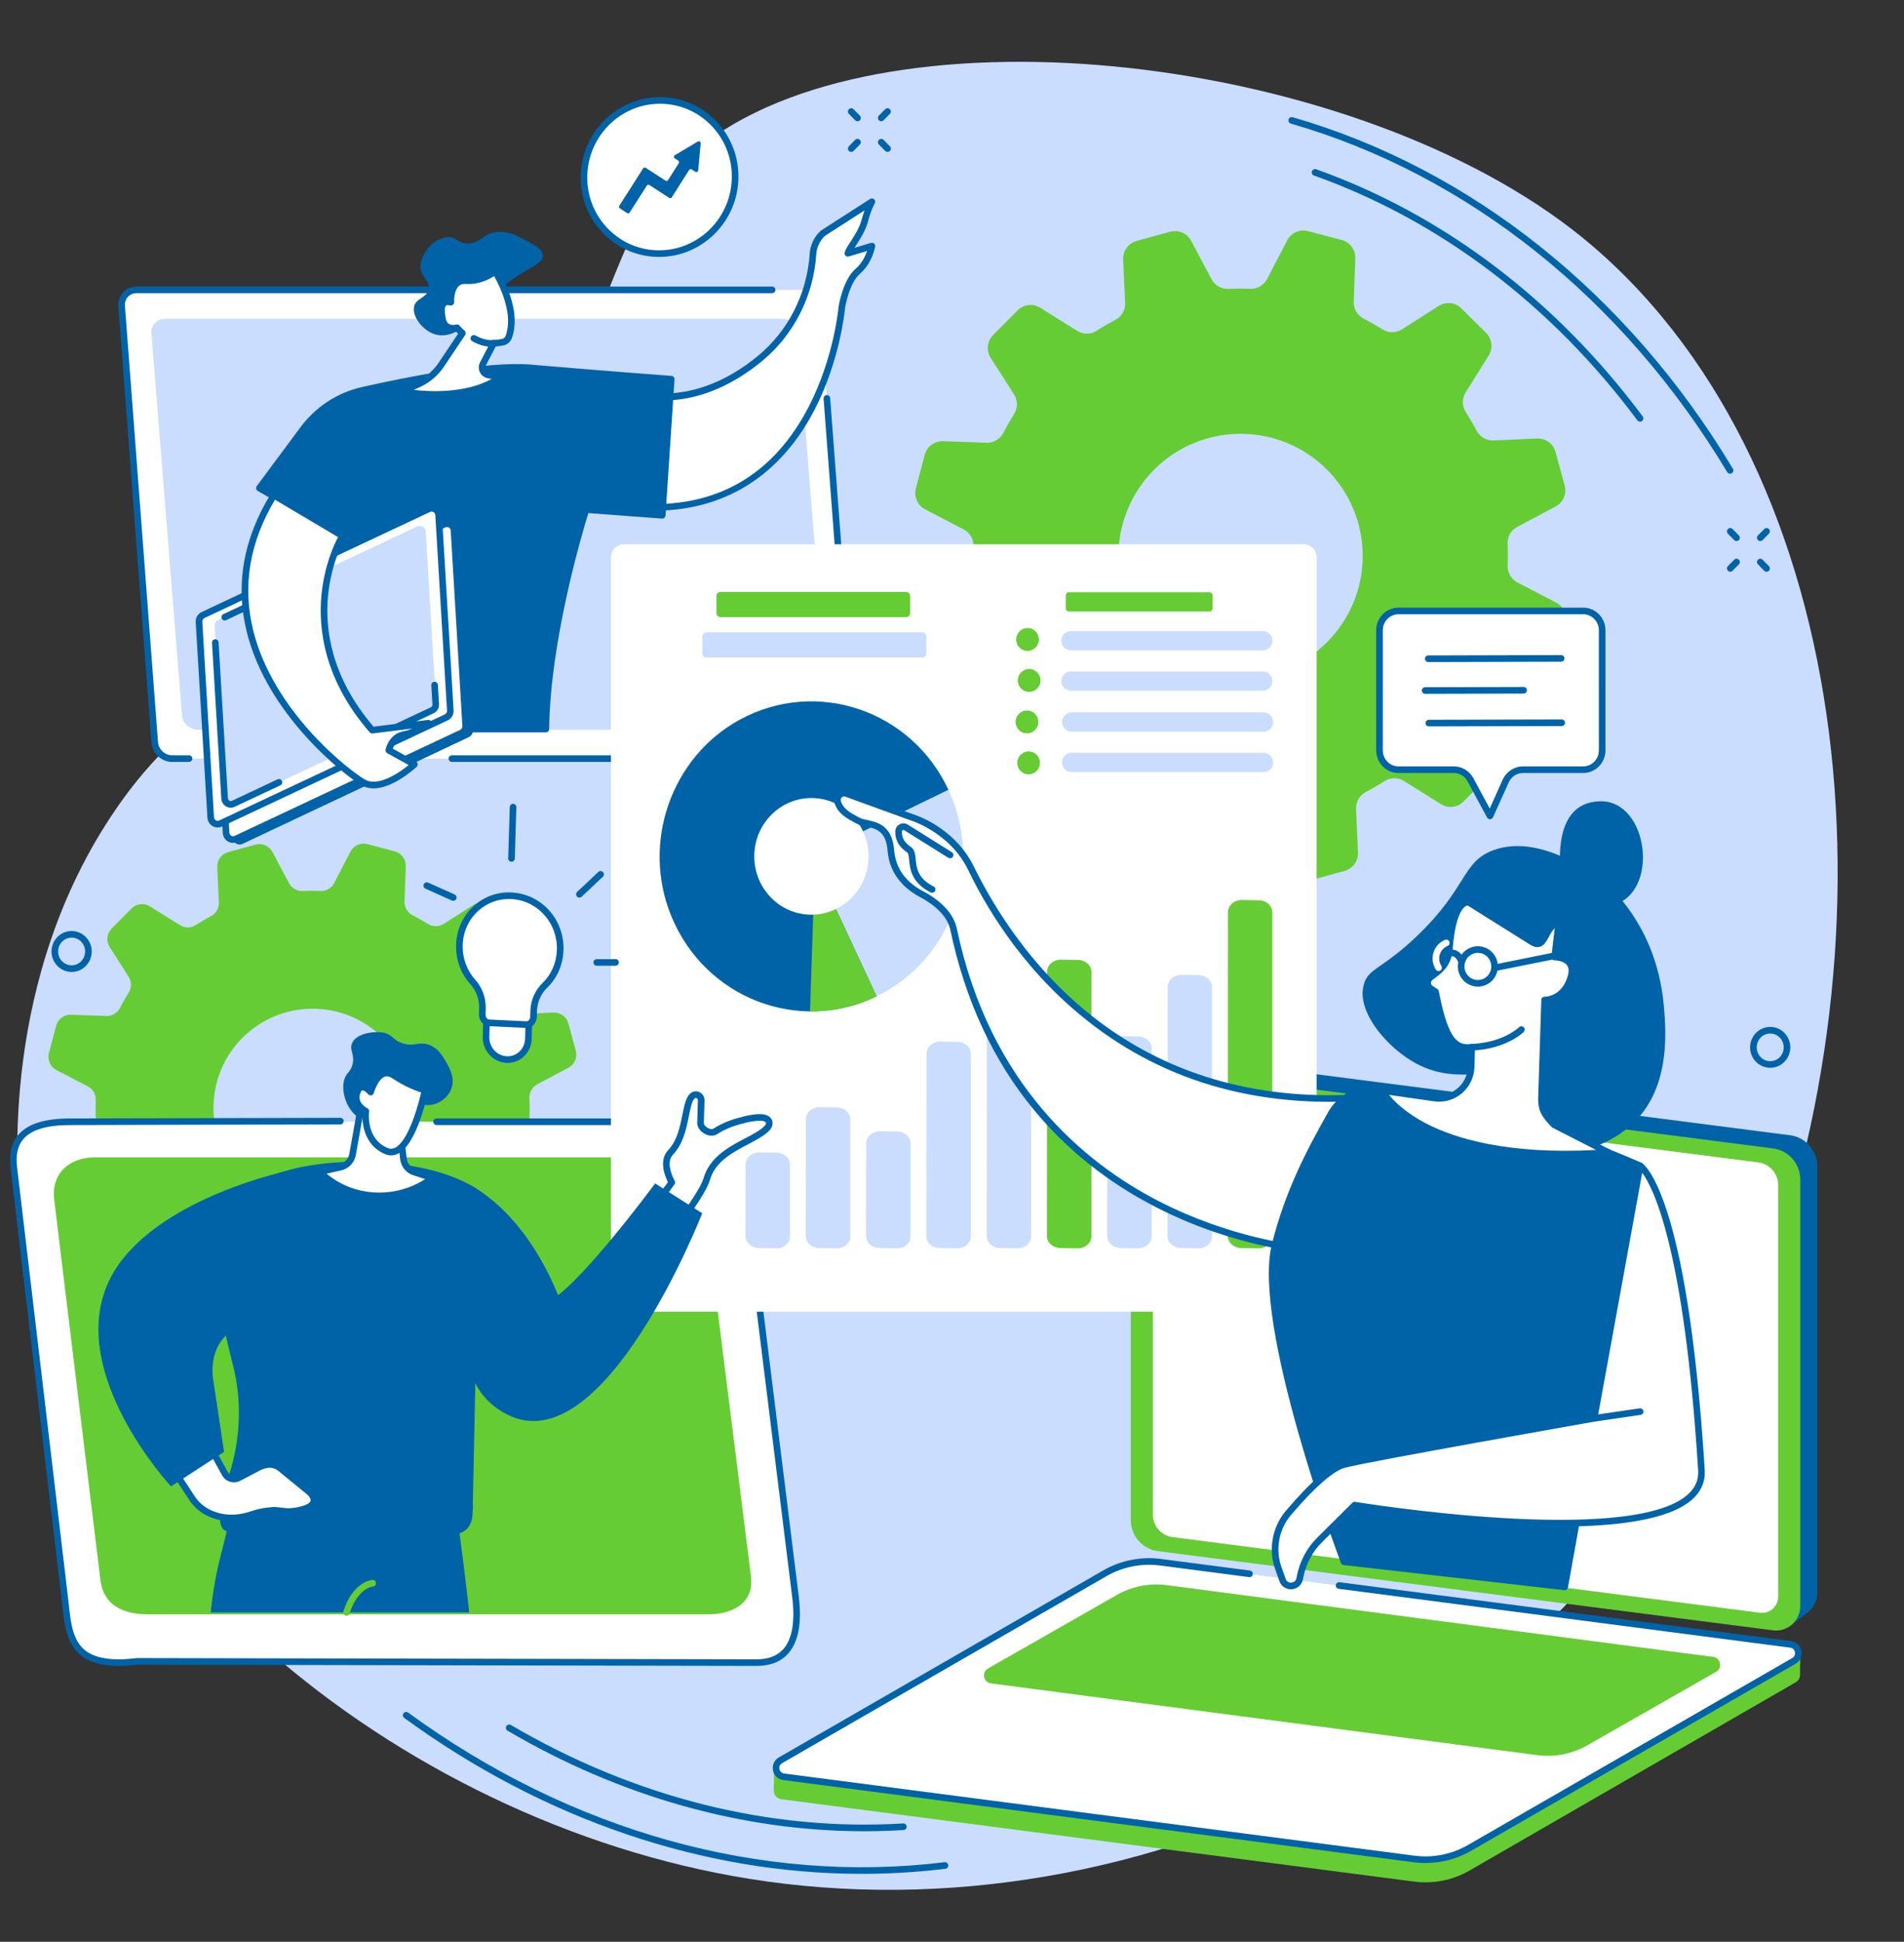 <?xml version="1.0" encoding="UTF-8" standalone="no"?><svg xmlns="http://www.w3.org/2000/svg" xmlns:xlink="http://www.w3.org/1999/xlink" fill="#0063a8" height="1944.9" preserveAspectRatio="xMidYMid meet" version="1" viewBox="322.1 270.6 1907.7 1944.9" width="1907.7" zoomAndPan="magnify"><rect x="322.1" y="270.6" width="1907.7" height="1944.9" fill="#333333" stroke="none"/><g><g id="change1_1"><path d="M 775.164 806.266 C 963.41 615.102 909.512 495.293 1038.32 406.785 C 1236.512 270.602 1699.863 329.973 1918.102 517.305 C 2185.379 746.73 2229.824 1223.43 2072.738 1602.41 C 1905.434 2006.008 1465.27 2215.508 1072.492 2152.367 C 721.742 2095.988 376.949 1817.07 342.402 1482.539 C 338.66 1446.277 322.125 1250.27 438.062 1081.285 C 533.895 941.598 625.941 957.797 775.164 806.266" fill="#caddff"/></g><g id="change2_1"><path d="M 1565.078 949.746 C 1497.516 949.746 1442.742 894.98 1442.742 827.422 C 1442.742 759.859 1497.516 705.098 1565.078 705.098 C 1632.652 705.098 1687.426 759.859 1687.426 827.422 C 1687.426 894.98 1632.652 949.746 1565.078 949.746 Z M 1881.18 874.074 L 1842.539 854.012 C 1836.305 850.77 1832.402 844.242 1832.672 837.223 C 1832.969 829.812 1832.953 822.426 1832.625 815.09 C 1832.316 808.094 1836.156 801.566 1842.328 798.289 L 1880.75 777.883 C 1888.309 773.871 1892.074 765.148 1889.816 756.891 L 1880.652 723.27 C 1878.395 715.012 1870.711 709.414 1862.16 709.797 L 1818.609 711.734 C 1811.566 712.039 1804.953 708.297 1801.652 702.066 C 1798.242 695.621 1794.562 689.328 1790.633 683.18 C 1786.832 677.242 1786.832 669.645 1790.559 663.672 L 1813.68 626.711 C 1818.219 619.449 1817.137 610.012 1811.051 603.988 L 1786.289 579.457 C 1780.203 573.434 1770.77 572.414 1763.539 577.027 L 1726.875 600.43 C 1720.938 604.219 1713.355 604.281 1707.367 600.551 C 1701.207 596.699 1694.863 593.078 1688.336 589.715 C 1682.051 586.477 1678.223 579.887 1678.469 572.832 L 1680.016 529.309 C 1680.324 520.758 1674.652 513.137 1666.371 510.953 L 1632.664 502.094 C 1624.383 499.91 1615.695 503.762 1611.742 511.355 L 1591.668 549.996 C 1588.43 556.219 1581.914 560.133 1574.895 559.852 C 1567.469 559.566 1560.098 559.578 1552.758 559.91 C 1545.766 560.219 1539.234 556.379 1535.949 550.191 L 1515.555 511.797 C 1511.527 504.227 1502.816 500.461 1494.547 502.719 L 1460.926 511.883 C 1452.668 514.141 1447.059 521.824 1447.453 530.375 L 1449.379 573.91 C 1449.699 580.918 1446.016 587.543 1439.82 590.82 C 1433.316 594.27 1426.949 597.988 1420.738 601.949 C 1414.836 605.73 1407.254 605.68 1401.316 601.949 L 1364.355 578.844 C 1357.105 574.305 1347.656 575.398 1341.633 581.484 L 1317.102 606.23 C 1311.066 612.32 1310.059 621.766 1314.672 628.98 L 1338.074 665.645 C 1341.863 671.586 1341.926 679.168 1338.195 685.145 C 1334.344 691.305 1330.734 697.66 1327.363 704.188 C 1324.121 710.469 1317.531 714.285 1310.477 714.039 L 1266.953 712.496 C 1258.391 712.199 1250.77 717.871 1248.598 726.141 L 1239.727 759.848 C 1237.543 768.129 1241.395 776.816 1248.988 780.77 L 1287.629 800.832 C 1293.863 804.07 1297.777 810.598 1297.496 817.617 C 1297.199 825.027 1297.227 832.414 1297.555 839.738 C 1297.863 846.746 1294.023 853.262 1287.824 856.551 L 1249.43 876.945 C 1241.859 880.969 1238.094 889.68 1240.352 897.938 L 1249.516 931.574 C 1251.789 939.832 1259.457 945.426 1268.008 945.047 L 1311.559 943.105 C 1318.562 942.801 1325.176 946.48 1328.465 952.676 C 1331.914 959.18 1335.633 965.551 1339.605 971.746 C 1343.375 977.648 1343.324 985.23 1339.605 991.184 L 1316.488 1028.129 C 1311.938 1035.395 1313.043 1044.816 1319.117 1050.855 L 1343.879 1075.383 C 1349.965 1081.406 1359.41 1082.414 1366.625 1077.812 L 1403.293 1054.414 C 1409.23 1050.621 1416.824 1050.559 1422.789 1054.289 C 1428.961 1058.145 1435.316 1061.75 1441.844 1065.113 C 1448.129 1068.363 1451.945 1074.953 1451.699 1082.008 L 1450.152 1125.52 C 1449.859 1134.074 1455.527 1141.703 1463.797 1143.891 L 1497.516 1152.75 C 1505.785 1154.934 1514.488 1151.078 1518.426 1143.484 L 1538.5 1104.844 C 1541.738 1098.621 1548.266 1094.707 1555.285 1094.992 C 1562.695 1095.273 1570.086 1095.262 1577.41 1094.93 C 1584.418 1094.621 1590.945 1098.465 1594.219 1104.637 L 1614.625 1143.055 C 1618.625 1150.613 1627.363 1154.379 1635.621 1152.121 L 1669.242 1142.945 C 1677.512 1140.699 1683.109 1133.016 1682.727 1124.465 L 1680.789 1080.918 C 1680.469 1073.875 1684.223 1067.273 1690.457 1063.973 C 1696.887 1060.547 1703.195 1056.867 1709.328 1052.953 C 1715.27 1049.148 1722.875 1049.137 1728.852 1052.879 L 1765.812 1075.996 C 1773.074 1080.535 1782.512 1079.445 1788.547 1073.359 L 1813.078 1048.598 C 1819.102 1042.523 1820.109 1033.074 1815.508 1025.859 L 1792.105 989.195 C 1788.316 983.254 1788.242 975.672 1791.984 969.695 C 1795.836 963.535 1799.445 957.18 1802.805 950.652 C 1806.047 944.371 1812.648 940.543 1819.703 940.801 L 1863.227 942.332 C 1871.777 942.641 1879.398 936.973 1881.582 928.688 L 1890.453 894.98 C 1892.625 886.711 1888.785 878.023 1881.18 874.074" fill="#66cc33"/></g><g id="change2_2"><path d="M 635.32 1479.602 C 580.453 1479.602 535.973 1435.121 535.973 1380.262 C 535.973 1325.398 580.453 1280.922 635.32 1280.922 C 690.188 1280.922 734.668 1325.398 734.668 1380.262 C 734.668 1435.121 690.188 1479.602 635.32 1479.602 Z M 892.008 1418.148 L 860.633 1401.852 C 855.57 1399.219 852.398 1393.93 852.621 1388.23 C 852.855 1382.199 852.84 1376.211 852.574 1370.25 C 852.324 1364.57 855.441 1359.27 860.465 1356.602 L 891.652 1340.039 C 897.793 1336.781 900.855 1329.699 899.027 1322.988 L 891.574 1295.691 C 889.746 1288.98 883.512 1284.43 876.562 1284.738 L 841.199 1286.309 C 835.48 1286.57 830.109 1283.531 827.43 1278.469 C 824.652 1273.238 821.668 1268.121 818.48 1263.129 C 815.395 1258.309 815.387 1252.141 818.426 1247.289 L 837.199 1217.281 C 840.887 1211.379 839.996 1203.719 835.059 1198.82 L 814.949 1178.898 C 810.012 1174.012 802.34 1173.191 796.477 1176.93 L 766.703 1195.93 C 761.883 1199.012 755.719 1199.059 750.867 1196.031 C 745.863 1192.898 740.703 1189.969 735.398 1187.23 C 730.301 1184.609 727.195 1179.25 727.398 1173.52 L 728.648 1138.18 C 728.895 1131.23 724.293 1125.039 717.57 1123.27 L 690.195 1116.07 C 683.469 1114.301 676.414 1117.43 673.211 1123.602 L 656.91 1154.969 C 654.281 1160.031 648.984 1163.199 643.285 1162.98 C 637.262 1162.75 631.266 1162.762 625.309 1163.031 C 619.629 1163.281 614.328 1160.16 611.66 1155.141 L 595.094 1123.949 C 591.832 1117.809 584.75 1114.75 578.043 1116.578 L 550.734 1124.031 C 544.023 1125.859 539.48 1132.102 539.789 1139.039 L 541.363 1174.398 C 541.617 1180.09 538.629 1185.469 533.598 1188.129 C 528.312 1190.93 523.145 1193.949 518.105 1197.172 C 513.309 1200.238 507.152 1200.191 502.324 1197.172 L 472.316 1178.398 C 466.422 1174.719 458.758 1175.609 453.863 1180.539 L 433.938 1200.648 C 429.043 1205.59 428.227 1213.262 431.965 1219.121 L 450.969 1248.891 C 454.047 1253.711 454.098 1259.879 451.066 1264.719 C 447.941 1269.73 445.008 1274.891 442.273 1280.191 C 439.645 1285.289 434.289 1288.398 428.559 1288.191 L 393.219 1286.941 C 386.266 1286.691 380.074 1291.301 378.305 1298.02 L 371.102 1325.391 C 369.336 1332.121 372.461 1339.172 378.633 1342.379 L 410.008 1358.672 C 415.07 1361.301 418.242 1366.602 418.02 1372.301 C 417.785 1378.32 417.801 1384.32 418.062 1390.27 C 418.316 1395.949 415.199 1401.25 410.176 1403.922 L 378.988 1420.48 C 372.844 1423.738 369.781 1430.828 371.613 1437.531 L 379.062 1464.84 C 380.895 1471.551 387.129 1476.09 394.074 1475.781 L 429.438 1474.211 C 435.125 1473.961 440.508 1476.949 443.172 1481.98 C 445.973 1487.262 448.984 1492.43 452.211 1497.469 C 455.277 1502.262 455.23 1508.422 452.211 1513.25 L 433.441 1543.25 C 429.754 1549.141 430.645 1556.809 435.582 1561.699 L 455.688 1581.621 C 460.629 1586.52 468.301 1587.34 474.16 1583.59 L 503.934 1564.59 C 508.758 1561.52 514.922 1561.461 519.77 1564.488 C 524.777 1567.621 529.938 1570.559 535.238 1573.289 C 540.34 1575.922 543.445 1581.27 543.242 1587 L 541.988 1622.34 C 541.742 1629.289 546.348 1635.48 553.07 1637.25 L 580.445 1644.449 C 587.172 1646.219 594.223 1643.102 597.43 1636.922 L 613.73 1605.551 C 616.359 1600.488 621.656 1597.32 627.355 1597.539 C 633.379 1597.77 639.375 1597.762 645.332 1597.5 C 651.012 1597.238 656.312 1600.359 658.98 1605.379 L 675.547 1636.57 C 678.809 1642.711 685.887 1645.77 692.598 1643.941 L 719.906 1636.488 C 726.613 1634.66 731.16 1628.43 730.852 1621.48 L 729.277 1586.121 C 729.023 1580.398 732.066 1575.031 737.121 1572.352 C 742.355 1569.578 747.473 1566.59 752.461 1563.398 C 757.281 1560.32 763.457 1560.309 768.309 1563.352 L 798.32 1582.121 C 804.219 1585.809 811.883 1584.922 816.777 1579.98 L 836.699 1559.871 C 841.594 1554.941 842.414 1547.262 838.672 1541.398 L 819.672 1511.629 C 816.594 1506.809 816.539 1500.648 819.57 1495.801 C 822.699 1490.789 825.633 1485.629 828.367 1480.328 C 830.996 1475.23 836.348 1472.129 842.082 1472.328 L 877.422 1473.578 C 884.371 1473.828 890.566 1469.23 892.336 1462.5 L 899.535 1435.129 C 901.305 1428.41 898.18 1421.352 892.008 1418.148" fill="#66cc33"/></g><g id="change3_1"><path d="M 1185.59 2147.441 C 1027.16 2147.441 867.082 2093.371 727.125 1991.281 C 725.648 1990.199 725.324 1988.129 726.402 1986.648 C 727.48 1985.172 729.551 1984.852 731.027 1985.93 C 894.336 2105.051 1085.199 2158.27 1268.449 2135.781 C 1270.27 2135.551 1271.922 2136.852 1272.141 2138.66 C 1272.371 2140.48 1271.07 2142.129 1269.262 2142.352 C 1241.5 2145.762 1213.57 2147.441 1185.59 2147.441" fill="inherit"/></g><g id="change3_2"><path d="M 1188.191 2104.762 C 1066.328 2104.762 943.504 2070.27 830.605 2004.039 C 829.027 2003.109 828.496 2001.078 829.422 1999.512 C 830.352 1997.93 832.383 1997.398 833.953 1998.328 C 957.84 2071.012 1093.762 2105.109 1227.02 2096.949 C 1228.871 2096.82 1230.41 2098.23 1230.531 2100.051 C 1230.641 2101.879 1229.25 2103.449 1227.422 2103.559 C 1214.371 2104.359 1201.281 2104.762 1188.191 2104.762" fill="inherit"/></g><g id="change3_3"><path d="M 2055.527 745.074 C 2054.387 745.074 2053.297 744.504 2052.676 743.465 C 1948.191 569.59 1792.902 445.613 1615.41 394.371 C 1613.66 393.852 1612.637 392.023 1613.156 390.262 C 1613.66 388.512 1615.5 387.488 1617.25 388.004 C 1796.348 439.719 1953 564.742 2058.352 740.059 C 2059.297 741.625 2058.793 743.66 2057.223 744.594 C 2056.691 744.918 2056.098 745.074 2055.527 745.074" fill="inherit"/></g><g id="change3_4"><path d="M 1965.305 692.945 C 1964.293 692.945 1963.305 692.492 1962.66 691.621 C 1876.566 576.008 1764.516 491.211 1638.602 446.402 C 1636.883 445.781 1635.984 443.898 1636.59 442.168 C 1637.211 440.445 1639.105 439.551 1640.84 440.156 C 1767.969 485.422 1881.09 571 1967.969 687.664 C 1969.059 689.129 1968.754 691.203 1967.289 692.301 C 1966.695 692.746 1966 692.945 1965.305 692.945" fill="inherit"/></g><g id="change3_5"><path d="M 1181.27 392.035 C 1180.406 392.035 1179.547 391.711 1178.898 391.047 L 1172.617 384.629 C 1171.336 383.316 1171.355 381.219 1172.668 379.945 C 1173.965 378.668 1176.066 378.684 1177.348 379.996 L 1183.629 386.398 C 1184.906 387.715 1184.887 389.809 1183.578 391.086 C 1182.938 391.723 1182.098 392.035 1181.27 392.035" fill="inherit"/></g><g id="change3_6"><path d="M 1211.359 422.742 C 1210.5 422.742 1209.641 422.41 1208.988 421.754 L 1202.707 415.344 C 1201.426 414.035 1201.449 411.93 1202.758 410.66 C 1204.07 409.379 1206.156 409.402 1207.438 410.699 L 1213.719 417.113 C 1214.996 418.422 1214.977 420.523 1213.676 421.805 C 1213.027 422.434 1212.188 422.742 1211.359 422.742" fill="inherit"/></g><g id="change3_7"><path d="M 1174.988 422.742 C 1174.148 422.742 1173.309 422.434 1172.668 421.805 C 1171.359 420.523 1171.34 418.422 1172.617 417.113 L 1178.898 410.699 C 1180.18 409.391 1182.277 409.379 1183.578 410.66 C 1184.891 411.93 1184.906 414.035 1183.629 415.344 L 1177.348 421.754 C 1176.699 422.41 1175.836 422.742 1174.988 422.742" fill="inherit"/></g><g id="change3_8"><path d="M 1205.074 392.035 C 1204.238 392.035 1203.395 391.723 1202.754 391.098 C 1201.445 389.809 1201.426 387.715 1202.707 386.414 L 1208.984 379.996 C 1210.266 378.695 1212.367 378.668 1213.676 379.945 C 1214.977 381.234 1214.996 383.328 1213.715 384.629 L 1207.434 391.047 C 1206.785 391.711 1205.926 392.035 1205.074 392.035" fill="inherit"/></g><g id="change3_9"><path d="M 2062.016 812.527 C 2061.156 812.527 2060.293 812.199 2059.648 811.539 L 2053.359 805.129 C 2052.082 803.82 2052.105 801.719 2053.41 800.438 C 2054.73 799.156 2056.82 799.184 2058.102 800.488 L 2064.375 806.902 C 2065.668 808.207 2065.641 810.297 2064.336 811.578 C 2063.688 812.211 2062.852 812.527 2062.016 812.527" fill="inherit"/></g><g id="change3_10"><path d="M 2092.102 843.246 C 2091.238 843.246 2090.379 842.914 2089.734 842.258 L 2083.449 835.84 C 2082.176 834.531 2082.188 832.434 2083.5 831.16 C 2084.797 829.875 2086.895 829.902 2088.18 831.211 L 2094.453 837.617 C 2095.738 838.926 2095.715 841.023 2094.414 842.297 C 2093.773 842.938 2092.926 843.246 2092.102 843.246" fill="inherit"/></g><g id="change3_11"><path d="M 2055.73 843.246 C 2054.895 843.246 2054.059 842.93 2053.41 842.297 C 2052.105 841.016 2052.082 838.914 2053.359 837.609 L 2059.648 831.195 C 2060.926 829.891 2063.031 829.879 2064.336 831.156 C 2065.641 832.438 2065.668 834.527 2064.375 835.832 L 2058.102 842.246 C 2057.441 842.906 2056.594 843.246 2055.73 843.246" fill="inherit"/></g><g id="change3_12"><path d="M 2085.812 812.531 C 2084.977 812.531 2084.145 812.223 2083.5 811.594 C 2082.188 810.305 2082.176 808.211 2083.449 806.898 L 2089.734 800.496 C 2091.008 799.184 2093.105 799.172 2094.414 800.445 C 2095.715 801.73 2095.738 803.828 2094.453 805.125 L 2088.18 811.539 C 2087.523 812.195 2086.676 812.531 2085.812 812.531" fill="inherit"/></g><g id="change3_13"><path d="M 2095.754 1305.754 C 2088.289 1305.754 2082.227 1311.973 2082.227 1319.621 C 2082.227 1327.273 2088.289 1333.492 2095.754 1333.492 C 2103.203 1333.492 2109.266 1327.273 2109.266 1319.621 C 2109.266 1311.973 2103.203 1305.754 2095.754 1305.754 Z M 2095.754 1340.109 C 2084.641 1340.109 2075.594 1330.922 2075.594 1319.621 C 2075.594 1308.32 2084.641 1299.133 2095.754 1299.133 C 2106.852 1299.133 2115.887 1308.32 2115.887 1319.621 C 2115.887 1330.922 2106.852 1340.109 2095.754 1340.109" fill="inherit"/></g><g id="change3_14"><path d="M 393.867 1209.73 C 386.41 1209.73 380.344 1215.949 380.344 1223.602 C 380.344 1231.25 386.41 1237.469 393.867 1237.469 C 401.32 1237.469 407.387 1231.25 407.387 1223.602 C 407.387 1215.949 401.32 1209.73 393.867 1209.73 Z M 393.867 1244.09 C 382.758 1244.09 373.723 1234.898 373.723 1223.602 C 373.723 1212.301 382.758 1203.109 393.867 1203.109 C 404.973 1203.109 414.012 1212.301 414.012 1223.602 C 414.012 1234.898 404.973 1244.09 393.867 1244.09" fill="inherit"/></g><g id="change4_1"><path d="M 1908.352 1041.531 L 1848.047 1041.52 C 1840.621 1041.52 1833.859 1045.941 1830.762 1052.836 L 1814.984 1087.848 L 1795.418 1051.57 C 1792.07 1045.375 1785.684 1041.52 1778.746 1041.52 L 1723.289 1041.52 C 1712.789 1041.52 1704.262 1032.816 1704.262 1022.105 L 1704.273 901.945 C 1704.273 891.207 1712.789 882.516 1723.301 882.516 L 1908.352 882.527 C 1918.852 882.527 1927.379 891.219 1927.379 901.945 L 1927.367 1022.117 C 1927.367 1032.828 1918.852 1041.531 1908.352 1041.531" fill="#ffffff"/></g><g id="change3_15"><path d="M 1723.297 885.828 C 1714.625 885.828 1707.59 893.055 1707.59 901.938 L 1707.578 1022.102 C 1707.578 1026.414 1709.215 1030.477 1712.211 1033.508 C 1715.172 1036.539 1719.105 1038.211 1723.285 1038.211 L 1778.742 1038.211 C 1786.902 1038.211 1794.402 1042.734 1798.32 1050.008 L 1814.715 1080.379 L 1827.73 1051.477 C 1831.367 1043.422 1839.34 1038.211 1848.047 1038.211 L 1908.348 1038.211 C 1912.527 1038.211 1916.461 1036.551 1919.434 1033.52 C 1922.418 1030.488 1924.055 1026.426 1924.055 1022.113 L 1924.066 901.949 C 1924.066 897.637 1922.43 893.586 1919.434 890.531 C 1916.473 887.512 1912.539 885.84 1908.359 885.84 Z M 1814.988 1091.168 C 1813.777 1091.168 1812.641 1090.504 1812.074 1089.426 L 1792.492 1053.145 C 1789.734 1048.016 1784.465 1044.832 1778.742 1044.832 L 1723.285 1044.832 C 1717.305 1044.832 1711.703 1042.449 1707.473 1038.152 C 1703.27 1033.852 1700.957 1028.152 1700.957 1022.102 L 1700.957 901.938 C 1700.957 889.406 1710.98 879.207 1723.297 879.207 L 1908.359 879.219 C 1914.34 879.219 1919.941 881.586 1924.172 885.898 C 1928.375 890.199 1930.688 895.895 1930.688 901.949 L 1930.688 1022.113 C 1930.688 1028.176 1928.363 1033.875 1924.172 1038.164 C 1919.941 1042.473 1914.328 1044.844 1908.348 1044.844 L 1848.047 1044.832 C 1841.934 1044.832 1836.332 1048.516 1833.773 1054.188 L 1818.008 1089.215 C 1817.484 1090.363 1816.359 1091.109 1815.105 1091.168 C 1815.07 1091.168 1815.023 1091.168 1814.988 1091.168" fill="inherit"/></g><g id="change3_16"><path d="M 1753.16 933.699 C 1751.328 933.699 1749.855 932.227 1749.855 930.398 C 1749.844 928.566 1751.328 927.082 1753.148 927.082 L 1886.266 926.734 L 1886.277 926.734 C 1888.098 926.734 1889.582 928.207 1889.582 930.027 C 1889.594 931.855 1888.109 933.34 1886.277 933.352 L 1753.172 933.699 L 1753.16 933.699" fill="inherit"/></g><g id="change3_17"><path d="M 1750.016 965.543 C 1748.188 965.543 1746.711 964.062 1746.711 962.234 C 1746.699 960.406 1748.176 958.918 1750.004 958.918 L 1848.66 958.656 C 1848.672 958.656 1848.672 958.656 1848.672 958.656 C 1850.5 958.656 1851.977 960.133 1851.977 961.961 C 1851.988 963.793 1850.512 965.281 1848.684 965.281 L 1750.027 965.543 L 1750.016 965.543" fill="inherit"/></g><g id="change3_18"><path d="M 1753.723 998.145 C 1751.891 998.145 1750.406 996.672 1750.406 994.84 C 1750.395 993.02 1751.879 991.535 1753.711 991.523 L 1886.82 991.176 C 1886.832 991.176 1886.832 991.176 1886.832 991.176 C 1888.652 991.176 1890.137 992.648 1890.137 994.48 C 1890.148 996.312 1888.664 997.797 1886.844 997.797 L 1753.734 998.145 L 1753.723 998.145" fill="inherit"/></g><g id="change4_2"><path d="M 907.199 448.254 C 907.254 405.883 941.207 371.402 983.031 371.207 C 1024.855 371.023 1058.723 405.219 1058.664 447.574 C 1058.613 489.945 1024.652 524.43 982.832 524.625 C 941.004 524.809 907.145 490.613 907.199 448.254" fill="#ffffff"/></g><g id="change3_19"><path d="M 910.504 448.262 C 910.477 468.055 918.109 486.574 931.984 500.402 C 945.523 513.898 963.449 521.316 982.484 521.316 C 982.594 521.316 982.699 521.316 982.809 521.316 C 1022.758 521.148 1055.297 488.066 1055.348 447.582 C 1055.367 427.805 1047.746 409.285 1033.867 395.457 C 1020.328 381.961 1002.406 374.531 983.363 374.531 C 983.254 374.531 983.152 374.531 983.039 374.531 C 943.098 374.711 910.559 407.793 910.504 448.262 Z M 982.48 527.949 C 961.68 527.949 942.102 519.84 927.312 505.098 C 912.176 490.004 903.855 469.82 903.883 448.262 C 903.938 404.156 939.434 368.105 983.012 367.91 C 983.129 367.91 983.25 367.91 983.367 367.91 C 1004.168 367.91 1023.746 376.02 1038.539 390.762 C 1053.676 405.844 1061.996 426.039 1061.969 447.598 C 1061.906 491.703 1026.418 527.754 982.84 527.949 C 982.723 527.949 982.602 527.949 982.48 527.949" fill="inherit"/></g><g id="change5_1"><path d="M 1021.352 412.312 L 998.273 426.047 C 997.078 426.75 997.043 428.492 998.207 429.25 L 1001.621 431.48 C 1002.48 432.043 1002.73 433.211 1002.18 434.082 L 991.48 450.98 C 990.926 451.852 989.773 452.109 988.91 451.543 L 969.055 438.656 C 968.191 438.09 967.039 438.348 966.484 439.219 L 942.602 476.707 C 942.051 477.594 942.301 478.758 943.164 479.309 L 950.422 484.023 C 951.289 484.59 952.438 484.332 952.992 483.461 L 970.219 456.488 C 970.773 455.617 971.926 455.363 972.789 455.926 L 992.633 468.816 C 993.496 469.379 994.648 469.121 995.203 468.25 L 1012.551 440.844 C 1013.102 439.973 1014.262 439.719 1015.121 440.281 L 1018.801 442.676 C 1019.973 443.445 1021.531 442.676 1021.66 441.27 L 1024.141 414.105 C 1024.281 412.582 1022.652 411.531 1021.352 412.312" fill="#0063a8"/></g><g id="change5_2"><path d="M 2117.492 1897.75 L 1499.254 1811.004 C 1483.73 1809.004 1472.109 1795.672 1472.109 1779.883 L 1463.629 1344.773 C 1463.629 1344.773 1477.723 1334.523 1485.699 1330.594 C 1489.762 1328.594 1494.441 1327.723 1499.32 1328.344 L 2115.715 1407.664 C 2131.23 1409.664 2142.863 1422.992 2142.863 1438.773 L 2142.863 1866.133 C 2142.863 1873.781 2139.406 1880.523 2134.043 1884.973 C 2129.113 1889.062 2117.492 1897.75 2117.492 1897.75" fill="#0063a8"/></g><g id="change2_3"><path d="M 2098.629 1903.531 L 1482.238 1824.211 C 1466.703 1822.211 1455.082 1808.891 1455.082 1793.102 L 1455.082 1365.742 C 1455.082 1351.051 1467.852 1339.703 1482.289 1341.562 L 2098.68 1420.871 C 2114.211 1422.871 2125.848 1436.203 2125.848 1451.992 L 2125.848 1879.352 C 2125.848 1894.043 2113.066 1905.391 2098.629 1903.531" fill="#66cc33"/></g><g id="change4_3"><path d="M 2085.527 1885.91 L 1496.965 1810.18 C 1485.684 1808.73 1477.219 1799.031 1477.219 1787.551 L 1477.219 1375.32 C 1477.219 1365.512 1485.75 1357.93 1495.402 1359.168 L 2083.965 1434.91 C 2095.242 1436.359 2103.711 1446.051 2103.711 1457.539 L 2103.711 1869.758 C 2103.711 1879.57 2095.18 1887.148 2085.527 1885.91" fill="#ffffff"/></g><g id="change2_4"><path d="M 1739.023 2155.211 L 1105.086 2072.723 C 1100.125 2072.082 1097.328 2067.891 1097.387 2063.703 C 1097.438 2060.812 1097.664 2040.453 1097.664 2040.453 L 1432.867 1847.102 C 1449.652 1837.422 1471.383 1833.684 1490.57 1836.16 L 2116.496 1917.633 C 2120.266 1918.121 2123.488 1920.59 2124.988 1924.113 L 2125.992 1926.492 C 2125.992 1926.492 2125.457 1943.473 2125.668 1947.441 C 2125.848 1950.543 2124.465 1953.742 2121.246 1955.602 L 1794.469 2144.121 C 1777.668 2153.801 1758.211 2157.691 1739.023 2155.211" fill="#66cc33"/></g><g id="change4_4"><path d="M 1739.023 2132.559 L 1107.359 2050.219 C 1098.969 2049.141 1096.77 2037.918 1104.109 2033.691 L 1429.133 1846.379 C 1445.926 1836.699 1465.395 1832.801 1484.574 1835.281 L 2116.246 1917.621 C 2124.637 1918.699 2126.84 1929.918 2119.496 1934.148 L 1794.465 2121.461 C 1777.672 2131.141 1758.207 2135.031 1739.023 2132.559" fill="#ffffff"/></g><g id="change2_5"><path d="M 1862.699 2028.582 L 1314.953 1956.672 C 1307.387 1955.691 1305.391 1945.551 1312.023 1941.73 L 1440.809 1868.262 C 1455.988 1859.523 1473.555 1856 1490.883 1858.242 L 2038.617 1930.16 C 2046.195 1931.141 2048.191 1941.273 2041.559 1945.09 L 1912.773 2018.562 C 1897.605 2027.301 1880.027 2030.82 1862.699 2028.582" fill="#66cc33"/></g><g id="change3_20"><path d="M 1750.195 2136.578 C 1746.316 2136.578 1742.453 2136.34 1738.602 2135.84 L 1106.934 2053.5 C 1101.691 2052.828 1097.641 2049.02 1096.59 2043.809 C 1095.551 2038.57 1097.852 2033.469 1102.453 2030.82 L 1427.484 1843.508 C 1444.797 1833.527 1465.219 1829.449 1484.996 1832 L 1574.441 1843.66 C 1576.254 1843.891 1577.535 1845.551 1577.285 1847.367 C 1577.062 1849.18 1575.418 1850.461 1573.578 1850.219 L 1484.148 1838.559 C 1465.816 1836.199 1446.848 1839.988 1430.789 1849.238 L 1105.762 2036.551 C 1103.211 2038.027 1102.711 2040.598 1103.09 2042.508 C 1103.473 2044.41 1104.902 2046.559 1107.781 2046.938 L 1739.461 2129.27 C 1757.793 2131.641 1776.75 2127.852 1792.82 2118.59 L 2117.84 1931.281 C 2120.398 1929.809 2120.91 1927.238 2120.516 1925.328 C 2120.137 1923.43 2118.715 1921.27 2115.816 1920.898 L 1663.375 1861.93 C 1661.547 1861.691 1660.281 1860.027 1660.516 1858.207 C 1660.75 1856.398 1662.395 1855.109 1664.238 1855.359 L 2116.68 1914.328 C 2121.914 1915.008 2125.973 1918.82 2127.02 1924.027 C 2128.062 1929.27 2125.766 1934.367 2121.156 1937.02 L 1796.125 2124.328 C 1782.18 2132.371 1766.215 2136.578 1750.195 2136.578" fill="inherit"/></g><g id="change4_5"><path d="M 458.934 560.918 L 1126.141 560.918 C 1135.082 560.918 1142.891 568.234 1143.57 577.266 L 1176.711 1014.082 C 1177.391 1023.109 1170.691 1030.426 1161.754 1030.426 L 494.547 1030.414 C 485.602 1030.414 477.793 1023.109 477.109 1014.082 L 443.977 577.266 C 443.293 568.234 449.988 560.918 458.934 560.918" fill="#ffffff"/></g><g id="change1_2"><path d="M 487.637 589.852 L 1105.242 589.852 C 1113.52 589.852 1120.75 596.262 1121.383 604.184 L 1152.051 987.164 C 1152.691 995.086 1146.492 1001.496 1138.211 1001.496 L 520.602 1001.496 C 512.32 1001.496 505.094 995.086 504.461 987.164 L 473.789 604.184 C 473.156 596.262 479.355 589.852 487.637 589.852" fill="#caddff"/></g><g id="change3_21"><path d="M 1161.75 1033.746 L 774.902 1033.746 C 773.074 1033.746 771.594 1032.25 771.594 1030.438 C 771.594 1028.605 773.074 1027.121 774.902 1027.121 L 1161.75 1027.121 C 1165.102 1027.121 1168.152 1025.816 1170.344 1023.453 C 1172.574 1021.043 1173.664 1017.816 1173.395 1014.34 L 1147.27 669.875 C 1147.137 668.051 1148.496 666.465 1150.332 666.332 C 1152.133 666.184 1153.738 667.559 1153.875 669.379 L 1180.008 1013.832 C 1180.402 1019.168 1178.703 1024.184 1175.207 1027.965 C 1171.75 1031.688 1166.969 1033.746 1161.75 1033.746" fill="inherit"/></g><g id="change3_22"><path d="M 511.477 1033.734 L 494.547 1033.734 C 483.926 1033.734 474.621 1025.035 473.809 1014.336 L 440.672 577.512 C 440.27 572.184 441.977 567.168 445.477 563.391 C 448.93 559.66 453.707 557.609 458.934 557.609 L 1095.719 557.609 C 1097.551 557.609 1099.031 559.09 1099.031 560.922 C 1099.031 562.746 1097.551 564.234 1095.719 564.234 L 458.934 564.234 C 455.574 564.234 452.52 565.535 450.332 567.895 C 448.102 570.301 447.012 573.543 447.277 577.012 L 480.414 1013.832 C 480.969 1021.164 487.309 1027.109 494.547 1027.109 L 511.477 1027.109 C 513.305 1027.109 514.789 1028.598 514.789 1030.434 C 514.789 1032.246 513.305 1033.734 511.477 1033.734" fill="inherit"/></g><g id="change4_6"><path d="M 957.676 663.898 C 957.676 663.898 1014.711 686.109 1083.32 629.879 C 1114.797 604.086 1133.957 566 1136.641 525.156 C 1137.16 517.184 1140.699 509.707 1146.508 504.273 L 1195.699 472.656 C 1195.699 472.656 1192.211 478.078 1188.418 492.109 C 1184.629 506.125 1173.09 518.477 1171.598 524.309 L 1195.699 517.07 C 1195.699 517.07 1193.129 532.332 1181.359 542.531 C 1169.59 552.73 1165.57 578.312 1165.57 578.312 C 1165.57 578.312 1148.82 782.141 972.344 778.848 L 957.676 663.898" fill="#ffffff"/></g><g id="change3_23"><path d="M 975.27 775.562 C 975.723 775.562 976.18 775.562 976.637 775.562 C 1046.281 775.562 1098.57 742.914 1132.113 678.461 C 1157.801 629.07 1162.234 578.543 1162.273 578.031 C 1162.281 577.957 1162.293 577.871 1162.301 577.797 C 1162.473 576.699 1166.652 550.883 1179.191 540.016 C 1185.742 534.348 1189.211 526.922 1190.934 521.949 L 1172.562 527.48 C 1171.41 527.82 1170.172 527.531 1169.312 526.699 C 1168.453 525.875 1168.102 524.641 1168.395 523.496 C 1169.121 520.641 1171.383 517.164 1174.242 512.781 C 1178.172 506.723 1183.07 499.188 1185.223 491.234 C 1186.281 487.324 1187.32 484.059 1188.281 481.355 L 1148.562 506.898 C 1143.473 511.746 1140.414 518.301 1139.953 525.375 C 1137.191 567.266 1117.32 606.293 1085.422 632.434 C 1027.133 680.203 977.391 672.73 961.613 668.578 Z M 976.508 782.191 C 975.105 782.191 973.707 782.176 972.285 782.141 C 970.645 782.113 969.273 780.883 969.062 779.25 L 954.391 664.316 C 954.246 663.16 954.719 662.012 955.637 661.289 C 956.559 660.566 957.789 660.395 958.875 660.816 C 959.59 661.078 1015.164 681.449 1081.223 627.312 C 1111.711 602.328 1130.703 565.012 1133.34 524.941 C 1133.922 516.082 1137.801 507.883 1144.262 501.852 C 1144.402 501.715 1144.562 501.59 1144.723 501.492 L 1193.902 469.867 C 1195.223 469.02 1196.941 469.207 1198.043 470.305 C 1199.145 471.414 1199.324 473.133 1198.484 474.441 C 1198.461 474.477 1195.184 479.773 1191.621 492.969 C 1189.191 501.926 1183.984 509.938 1179.793 516.379 C 1179.242 517.227 1178.703 518.062 1178.184 518.871 L 1194.742 513.887 C 1195.844 513.566 1197.023 513.812 1197.891 514.574 C 1198.742 515.332 1199.152 516.48 1198.961 517.602 C 1198.852 518.273 1196.062 534.172 1183.531 545.027 C 1173.145 554.023 1169.145 577 1168.863 578.719 C 1168.582 581.77 1163.641 632.098 1138.07 681.34 C 1114.074 727.566 1066.613 782.191 976.508 782.191" fill="inherit"/></g><g id="change5_3"><path d="M 595.219 1000.832 L 869.004 1000.832 C 870.164 901.871 909.23 780.98 909.23 780.98 L 985.59 786.703 L 994.633 650.379 C 994.633 650.379 916.789 644.57 853.785 639.09 C 811.246 635.395 732.406 650.953 685.68 661.441 C 661.73 666.816 640.496 680.684 625.789 700.496 L 582.016 759.477 L 629.531 786.703 C 588.809 856.059 589.172 944.242 595.219 1000.832" fill="#0063a8"/></g><g id="change3_24"><path d="M 598.203 997.523 L 865.742 997.523 C 867.699 899.805 905.688 781.156 906.078 779.953 C 906.547 778.5 907.957 777.547 909.477 777.672 L 982.508 783.152 L 991.109 653.434 C 975.648 652.277 908.527 647.176 853.496 642.398 C 810.91 638.695 730.535 654.762 686.406 664.664 C 663.27 669.867 642.684 683.301 628.449 702.473 L 586.895 758.453 L 631.176 783.828 C 631.945 784.273 632.504 784.996 632.73 785.855 C 632.957 786.703 632.832 787.621 632.387 788.375 C 593.5 854.605 592.176 938.09 598.203 997.523 Z M 869 1004.148 L 595.219 1004.148 C 593.523 1004.148 592.105 1002.863 591.926 1001.191 C 585.543 941.449 586.207 856.336 625.004 787.93 L 580.367 762.352 C 579.547 761.883 578.965 761.078 578.773 760.152 C 578.582 759.223 578.793 758.258 579.355 757.504 L 623.133 698.531 C 638.312 678.074 660.266 663.758 684.953 658.215 C 729.453 648.219 810.602 632.004 854.074 635.797 C 916.336 641.207 994.098 647.027 994.875 647.086 C 996.688 647.211 998.055 648.793 997.934 650.602 L 988.895 786.922 C 988.836 787.805 988.43 788.629 987.762 789.203 C 987.094 789.785 986.242 790.074 985.344 790.004 L 911.602 784.48 C 906.094 802.211 873.363 911.309 872.312 1000.883 C 872.289 1002.691 870.812 1004.148 869 1004.148" fill="inherit"/></g><g id="change3_25"><path d="M 784.199 806.223 L 795.906 1001.914 C 796.086 1004.902 794.473 1007.684 791.855 1008.906 L 565.051 1115.836 C 562.789 1116.902 560.359 1116.59 558.477 1115.367 C 556.668 1114.184 551.328 1110.801 551.328 1110.801 L 543.508 913.992 C 543.332 911.012 544.941 908.234 547.562 907 L 775.289 796.535 C 775.289 796.535 779.309 799.348 781.227 800.738 C 782.887 801.938 784.059 803.871 784.199 806.223" fill="inherit"/></g><g id="change4_7"><path d="M 776.988 801.891 L 788.699 997.574 C 788.879 1000.559 787.266 1003.344 784.645 1004.566 L 558.461 1110.875 C 554.023 1112.957 548.934 1109.785 548.633 1104.73 L 536.922 909.035 C 536.742 906.051 538.355 903.266 540.973 902.039 L 767.16 795.734 C 771.598 793.652 776.688 796.832 776.988 801.891" fill="#ffffff"/></g><g id="change3_26"><path d="M 770.023 798.395 C 769.582 798.395 769.09 798.488 768.566 798.73 L 542.383 905.035 C 540.996 905.688 540.129 907.207 540.227 908.832 L 551.938 1104.531 C 552.02 1105.883 552.707 1107.047 553.828 1107.707 C 554.414 1108.066 555.617 1108.547 557.055 1107.875 L 783.238 1001.582 C 784.625 1000.922 785.492 999.402 785.395 997.777 L 773.684 802.086 C 773.602 800.723 772.914 799.559 771.797 798.898 C 771.418 798.68 770.797 798.395 770.023 798.395 Z M 555.598 1114.816 C 553.812 1114.816 552.031 1114.355 550.445 1113.41 C 547.453 1111.629 545.539 1108.465 545.328 1104.922 L 533.617 909.23 C 533.355 904.859 535.691 900.863 539.566 899.039 L 765.75 792.734 C 768.766 791.32 772.297 791.488 775.18 793.207 C 778.168 794.977 780.082 798.156 780.293 801.688 L 792.004 997.379 C 792.27 1001.75 789.934 1005.754 786.055 1007.566 L 559.871 1113.871 C 558.512 1114.512 557.055 1114.816 555.598 1114.816" fill="inherit"/></g><g id="change4_8"><path d="M 761.566 786.453 L 773.277 982.145 C 773.457 985.125 771.844 987.902 769.223 989.141 L 543.039 1095.434 C 538.602 1097.527 533.512 1094.348 533.211 1089.297 L 521.5 893.594 C 521.32 890.617 522.934 887.828 525.555 886.602 L 751.738 780.305 C 756.176 778.215 761.266 781.395 761.566 786.453" fill="#ffffff"/></g><g id="change3_27"><path d="M 754.602 782.961 C 754.16 782.961 753.668 783.055 753.145 783.297 L 526.961 889.602 C 525.578 890.246 524.707 891.781 524.805 893.398 L 536.516 1089.09 C 536.598 1090.457 537.285 1091.609 538.406 1092.273 C 538.996 1092.625 540.195 1093.109 541.633 1092.445 L 767.816 986.141 C 769.203 985.484 770.07 983.961 769.973 982.332 L 758.262 786.652 C 758.262 786.641 758.262 786.641 758.262 786.641 C 758.18 785.285 757.492 784.125 756.371 783.457 C 756 783.234 755.375 782.961 754.602 782.961 Z M 540.176 1099.395 C 538.391 1099.395 536.609 1098.918 535.023 1097.977 C 532.031 1096.188 530.117 1093.027 529.906 1089.484 L 518.195 893.789 C 517.938 889.422 520.27 885.422 524.145 883.605 L 750.328 777.301 C 753.352 775.883 756.875 776.055 759.758 777.766 C 762.746 779.543 764.66 782.719 764.871 786.25 L 776.582 981.941 C 776.844 986.312 774.508 990.309 770.633 992.129 L 544.449 1098.43 C 543.094 1099.078 541.633 1099.395 540.176 1099.395" fill="inherit"/></g><g id="change1_3"><path d="M 748.684 803.352 L 759 975.777 C 759.156 978.402 757.738 980.848 755.43 981.938 L 556.137 1075.598 C 552.227 1077.438 547.742 1074.625 547.477 1070.184 L 537.16 897.754 C 537 895.133 538.422 892.676 540.73 891.598 L 740.02 797.938 C 743.93 796.098 748.414 798.898 748.684 803.352" fill="#caddff"/></g><g id="change3_28"><path d="M 705.664 1008.578 C 704.422 1008.578 703.23 1007.879 702.668 1006.68 C 701.891 1005.02 702.602 1003.051 704.258 1002.27 L 753.691 979.039 C 754.77 978.531 755.441 977.34 755.367 976.07 L 754.223 956.93 C 754.113 955.109 755.504 953.539 757.328 953.43 C 759.215 953.352 760.723 954.711 760.832 956.539 L 761.977 975.68 C 762.219 979.691 760.07 983.359 756.508 985.031 L 707.07 1008.27 C 706.617 1008.48 706.137 1008.578 705.664 1008.578" fill="inherit"/></g><g id="change3_29"><path d="M 547.258 892.066 C 546.02 892.066 544.828 891.367 544.262 890.176 C 543.48 888.516 544.184 886.547 545.84 885.766 L 578.547 870.293 C 580.195 869.512 582.172 870.223 582.953 871.871 C 583.734 873.523 583.031 875.492 581.379 876.281 L 548.672 891.746 C 548.215 891.969 547.73 892.066 547.258 892.066" fill="inherit"/></g><g id="change3_30"><path d="M 553.285 1079.57 C 551.641 1079.57 550.004 1079.141 548.543 1078.27 C 545.797 1076.641 544.035 1073.73 543.844 1070.48 L 534.504 914.379 C 534.391 912.559 535.781 910.988 537.609 910.879 C 539.504 910.789 541 912.16 541.109 913.988 L 550.453 1070.078 C 550.516 1071.148 551.055 1072.059 551.926 1072.57 C 552.379 1072.84 553.297 1073.219 554.402 1072.699 L 600.188 1051.18 C 601.84 1050.398 603.816 1051.121 604.59 1052.77 C 605.371 1054.43 604.656 1056.398 603.004 1057.18 L 557.219 1078.691 C 555.969 1079.281 554.625 1079.57 553.285 1079.57" fill="inherit"/></g><g id="change4_9"><path d="M 596.516 766.594 L 665.238 807.363 C 665.238 807.363 607.883 901.871 695.055 1001.941 L 751.387 994.965 C 751.387 994.965 739.281 1004.082 726.809 1006.355 C 714.332 1008.641 711.664 1022.051 711.664 1022.051 L 737.27 1036.227 C 737.27 1036.227 705.777 1065.793 686.062 1054.266 C 666.344 1042.727 502.254 918.707 596.516 766.594" fill="#ffffff"/></g><g id="change3_31"><path d="M 597.641 771.109 C 572.125 813.621 564.789 857.699 575.832 902.176 C 595.84 982.746 670.359 1041.242 687.734 1051.402 C 700.5 1058.859 721.23 1045.41 731.551 1036.852 L 710.062 1024.949 C 708.801 1024.246 708.137 1022.816 708.418 1021.41 C 708.543 1020.77 711.695 1005.754 726.211 1003.102 C 729.316 1002.535 732.414 1001.504 735.289 1000.289 L 695.461 1005.23 C 694.375 1005.348 693.281 1004.945 692.559 1004.125 C 646.754 951.539 640.961 900.426 644.16 866.812 C 646.977 837.227 656.836 816.039 660.781 808.57 Z M 696.418 1060.227 C 692.234 1060.227 688.152 1059.32 684.391 1057.125 C 666.539 1046.68 589.969 986.57 569.402 903.762 C 557.676 856.527 565.848 809.797 593.703 764.852 C 594.656 763.309 596.66 762.828 598.207 763.742 L 666.926 804.52 C 667.688 804.969 668.234 805.703 668.449 806.566 C 668.664 807.418 668.527 808.324 668.07 809.082 C 667.93 809.316 653.996 832.699 650.723 867.75 C 647.742 899.711 653.297 948.215 696.402 998.434 L 750.98 991.676 C 752.48 991.496 753.898 992.324 754.461 993.723 C 755.023 995.109 754.582 996.707 753.383 997.602 C 752.863 997.996 740.496 1007.215 727.402 1009.625 C 720.109 1010.945 716.859 1017.074 715.602 1020.453 L 738.875 1033.324 C 739.801 1033.836 740.422 1034.766 740.555 1035.82 C 740.688 1036.863 740.309 1037.918 739.535 1038.645 C 738.414 1039.699 716.266 1060.227 696.418 1060.227" fill="inherit"/></g><g id="change3_32"><path d="M 787.559 598.043 C 780.723 602.332 769.98 609.086 758.012 605.484 C 745.27 601.645 734.695 587.133 737.059 577.426 C 739.129 568.906 749.914 569.102 751.566 560.238 C 753.117 551.891 744.121 548.727 743.504 538.469 C 742.684 524.812 757.328 508.508 770.906 508.117 C 779.234 507.883 780.074 513.84 789.707 514.418 C 802.828 515.215 805.438 504.414 820.332 502.969 C 831.059 501.914 839.816 506.523 847.191 510.41 C 858.133 516.168 865.32 519.957 865.996 525.867 C 867.383 538 839.289 539.938 813.348 570.547 C 803.914 581.676 800.367 589.988 787.559 598.043" fill="inherit"/></g><g id="change4_10"><path d="M 831.824 608.168 C 841.945 580.449 819.867 545.211 818.242 542.305 C 818.242 542.305 805.758 552.801 789.094 551.672 C 772.434 550.543 773.824 573.305 773.824 573.305 C 764.762 571.285 763.184 577.434 765.426 589.984 C 767.668 602.523 780.02 598.863 780.02 598.863 C 781.738 600.941 783.547 602.742 785.406 604.328 L 764.25 635.902 C 758.477 644.523 750.41 651.324 740.977 655.527 L 732.402 659.348 C 730.168 660.344 730.621 663.668 733.039 664.008 C 749.797 666.266 789.137 669.098 818.668 651.77 C 820.438 650.723 819.973 648.008 817.969 647.574 L 811.098 646.098 C 806.215 645.055 803.672 639.59 805.984 635.121 L 816.707 614.426 C 820.445 614.27 823.652 613.766 825.992 613.273 C 828.691 612.711 830.875 610.777 831.824 608.168" fill="#ffffff"/></g><g id="change3_33"><path d="M 831.828 608.168 L 831.848 608.168 Z M 736.582 661.105 C 753.219 663.055 787.805 664.727 814.621 650.242 L 810.406 649.34 C 807.07 648.617 804.324 646.426 802.863 643.336 C 801.391 640.207 801.457 636.668 803.043 633.602 L 813.77 612.895 C 814.316 611.848 815.387 611.164 816.57 611.113 C 819.52 610.996 822.465 610.633 825.316 610.031 C 826.875 609.707 828.148 608.59 828.715 607.035 C 836.355 586.113 824.215 559.715 817.195 547.133 C 812.195 550.391 801.773 555.855 788.871 554.977 C 785.781 554.758 783.387 555.543 781.555 557.359 C 777.414 561.461 776.957 570.109 777.129 573.105 C 777.188 574.141 776.762 575.141 775.969 575.812 C 775.18 576.488 774.117 576.754 773.105 576.535 C 771.902 576.258 769.762 575.934 768.91 576.754 C 768.121 577.512 767.035 580.156 768.684 589.398 C 769.176 592.141 770.227 593.98 771.898 595.016 C 774.836 596.82 779.035 595.703 779.074 595.691 C 780.348 595.305 781.719 595.727 782.566 596.75 C 784.074 598.566 785.754 600.262 787.559 601.801 C 788.836 602.898 789.094 604.762 788.156 606.168 L 767 637.742 C 760.875 646.895 752.34 654.09 742.32 658.555 Z M 758.145 668.984 C 747.504 668.984 738.438 668.07 732.598 667.277 C 730.035 666.93 728.066 664.98 727.699 662.406 C 727.332 659.816 728.68 657.375 731.055 656.316 L 739.625 652.504 C 748.504 648.543 756.066 642.168 761.5 634.059 L 781.066 604.848 C 780.277 604.09 779.516 603.305 778.781 602.488 C 776.293 602.848 772.129 602.934 768.422 600.648 C 765.102 598.602 762.996 595.211 762.164 590.566 C 760.402 580.676 761.047 575.117 764.328 571.965 C 765.914 570.449 768 569.668 770.559 569.617 C 770.84 565.035 772.066 557.441 776.879 552.664 C 780.094 549.477 784.266 548.035 789.32 548.371 C 804.375 549.383 816 539.863 816.117 539.77 C 816.875 539.129 817.875 538.867 818.844 539.047 C 819.812 539.227 820.652 539.828 821.133 540.695 L 821.512 541.344 C 830.309 556.359 843.75 585.176 834.938 609.297 C 833.578 613.027 830.484 615.723 826.672 616.516 C 824.086 617.059 821.441 617.418 818.781 617.625 L 808.926 636.645 C 808.293 637.859 808.27 639.27 808.852 640.508 C 809.426 641.723 810.5 642.578 811.797 642.867 L 818.664 644.332 C 820.93 644.828 822.633 646.633 823.004 648.93 C 823.375 651.215 822.328 653.453 820.344 654.621 C 800.758 666.121 776.98 668.984 758.145 668.984" fill="inherit"/></g><g id="change3_34"><path d="M 814.047 617.895 C 804.41 617.895 795.594 612.586 795.188 612.328 C 793.625 611.375 793.137 609.344 794.09 607.785 C 795.043 606.215 797.082 605.727 798.637 606.68 C 798.777 606.762 807.895 612.211 816.289 611.133 C 818.113 610.898 819.762 612.191 819.996 614.004 C 820.227 615.816 818.941 617.465 817.129 617.699 C 816.102 617.836 815.066 617.895 814.047 617.895" fill="inherit"/></g><g id="change3_35"><path d="M 771.391 685.246 C 731.391 685.246 705.707 668.703 705.324 668.453 C 703.801 667.441 703.383 665.398 704.391 663.863 C 705.395 662.344 707.445 661.926 708.977 662.93 C 709.52 663.277 764.105 698.227 838.004 662.703 C 839.648 661.914 841.633 662.613 842.422 664.258 C 843.215 665.906 842.523 667.879 840.875 668.68 C 815.047 681.094 791.422 685.246 771.391 685.246" fill="inherit"/></g><g id="change4_11"><path d="M 1080.328 1935.859 L 459.637 1934.621 C 389.406 1943.148 391.219 1905.66 386.816 1869.922 L 335.926 1439.98 C 331.52 1404.25 357.223 1394.129 393.035 1394.129 L 995.648 1394.129 C 1031.461 1394.129 1060.02 1394.039 1064.43 1429.77 L 1119.129 1869.922 C 1123.531 1905.66 1116.141 1935.859 1080.328 1935.859" fill="#ffffff"/></g><g id="change2_6"><path d="M 1031.359 1887.531 L 471.172 1887.531 C 445.879 1887.531 425.762 1878.969 422.652 1852.73 L 376.395 1472.07 C 373.285 1445.828 391.637 1429.828 416.93 1429.828 L 977.121 1429.828 C 1002.41 1429.828 1023.738 1442.91 1026.852 1469.148 L 1074.551 1849.809 C 1077.66 1876.051 1056.66 1887.531 1031.359 1887.531" fill="#66cc33"/></g><g id="change3_36"><path d="M 1080.328 1939.172 L 459.832 1937.941 C 433.562 1941.102 415.086 1938.109 403.34 1928.789 C 388.695 1917.18 386.543 1897.531 384.465 1878.52 C 384.164 1875.789 383.863 1873.051 383.531 1870.328 L 332.637 1440.371 C 330.891 1426.199 333.645 1414.891 340.828 1406.77 C 350.316 1396.039 367.395 1390.82 393.035 1390.82 L 663.129 1390.18 C 663.133 1390.18 663.137 1390.18 663.137 1390.18 C 664.965 1390.18 666.445 1391.66 666.449 1393.488 C 666.453 1395.309 664.973 1396.801 663.145 1396.801 L 393.043 1397.449 C 369.398 1397.449 353.945 1401.93 345.789 1411.148 C 339.836 1417.891 337.684 1427.18 339.211 1439.578 L 390.102 1869.531 C 390.441 1872.281 390.746 1875.039 391.047 1877.801 C 393.066 1896.27 394.977 1913.711 407.453 1923.609 C 417.77 1931.789 434.707 1934.32 459.238 1931.34 L 459.645 1931.309 L 1080.328 1932.551 C 1091.98 1932.551 1100.941 1929.109 1106.941 1922.32 C 1115.859 1912.238 1118.852 1894.75 1115.84 1870.328 L 1061.141 1430.18 C 1060.922 1428.371 1062.211 1426.711 1064.02 1426.488 C 1065.84 1426.27 1067.488 1427.551 1067.711 1429.359 L 1122.41 1869.512 C 1125.66 1895.898 1122.129 1915.141 1111.898 1926.699 C 1104.59 1934.98 1093.961 1939.172 1080.328 1939.172" fill="inherit"/></g><g id="change3_37"><path d="M 1002.352 1397.449 L 759.52 1397.449 C 757.691 1397.449 756.211 1395.961 756.211 1394.129 C 756.211 1392.309 757.691 1390.82 759.52 1390.82 L 1002.359 1390.82 C 1004.191 1390.828 1005.672 1392.309 1005.66 1394.141 C 1005.66 1395.969 1004.18 1397.449 1002.352 1397.449" fill="inherit"/></g><g id="change4_12"><path d="M 1628.242 1584.367 L 947.238 1584.367 C 940.059 1584.367 934.238 1578.547 934.238 1571.367 L 934.238 828.754 C 934.238 821.57 940.059 815.754 947.238 815.754 L 1628.242 815.754 C 1635.426 815.754 1641.242 821.57 1641.242 828.754 L 1641.242 1571.367 C 1641.242 1578.547 1635.426 1584.367 1628.242 1584.367" fill="#ffffff"/></g><g id="change1_4"><path d="M 1272.371 1061.629 C 1308.461 1139.051 1276.23 1231.672 1200.391 1268.512 L 1130.621 1128.191 L 1272.371 1061.629" fill="#caddff"/></g><g id="change5_4"><path d="M 1272.371 1061.629 C 1235.25 982.012 1140.34 949.488 1063.27 991.461 C 994.461 1028.941 964.531 1114.961 994.773 1188.352 C 1028.641 1270.539 1122.391 1306.398 1200.391 1268.512 L 1138.559 1135.891 C 1136.621 1131.719 1138.352 1126.719 1142.441 1124.738 L 1272.371 1061.629" fill="#0063a8"/></g><g id="change2_7"><path d="M 1200.391 1268.512 L 1138.559 1135.891 L 1133.711 1283.578 C 1156.078 1283.789 1178.828 1278.98 1200.391 1268.512" fill="#66cc33"/></g><g id="change4_13"><path d="M 1192.32 1128.328 C 1192.32 1160.602 1166.699 1186.762 1135.078 1186.762 C 1103.469 1186.762 1077.84 1160.602 1077.84 1128.328 C 1077.84 1096.059 1103.469 1069.91 1135.078 1069.91 C 1166.699 1069.91 1192.32 1096.059 1192.32 1128.328" fill="#ffffff"/></g><g id="change1_5"><path d="M 1099.559 1520.961 L 1082.512 1520.641 C 1075.012 1520.512 1069.031 1515.141 1069.039 1508.57 L 1069.199 1436.84 C 1069.211 1430.109 1075.512 1424.699 1083.191 1424.809 L 1100.078 1425.051 C 1107.59 1425.16 1113.609 1430.52 1113.609 1437.102 C 1113.609 1455.398 1113.609 1490.34 1113.609 1508.91 C 1113.609 1515.672 1107.27 1521.102 1099.559 1520.961" fill="#caddff"/></g><g id="change1_6"><path d="M 1159.969 1520.961 L 1142.91 1520.641 C 1135.422 1520.512 1129.43 1515.141 1129.441 1508.578 L 1129.621 1391.57 C 1129.621 1384.84 1135.922 1379.422 1143.602 1379.531 L 1160.488 1379.77 C 1168 1379.879 1174.02 1385.238 1174.02 1391.82 C 1174.02 1418.289 1174.02 1482.02 1174.02 1508.922 C 1174.02 1515.68 1167.68 1521.102 1159.969 1520.961" fill="#caddff"/></g><g id="change1_7"><path d="M 1220.379 1520.961 L 1203.32 1520.641 C 1195.82 1520.512 1189.84 1515.141 1189.852 1508.57 L 1190.02 1415.691 C 1190.031 1408.961 1196.328 1403.539 1204.012 1403.648 L 1220.898 1403.898 C 1228.41 1404.012 1234.43 1409.371 1234.43 1415.949 C 1234.43 1438.25 1234.43 1486.262 1234.43 1508.91 C 1234.43 1515.672 1228.09 1521.102 1220.379 1520.961" fill="#caddff"/></g><g id="change1_8"><path d="M 1280.781 1520.961 L 1263.711 1520.641 C 1256.23 1520.512 1250.238 1515.141 1250.25 1508.578 L 1250.43 1325.871 C 1250.441 1319.141 1256.738 1313.719 1264.422 1313.828 L 1281.301 1314.078 C 1288.809 1314.191 1294.828 1319.551 1294.828 1326.129 C 1294.828 1362.449 1294.828 1471.988 1294.828 1508.922 C 1294.828 1515.68 1288.488 1521.102 1280.781 1520.961" fill="#caddff"/></g><g id="change1_9"><path d="M 1341.191 1520.961 L 1324.121 1520.641 C 1316.629 1520.512 1310.648 1515.141 1310.648 1508.578 L 1310.84 1278.828 C 1310.852 1272.102 1317.148 1266.672 1324.828 1266.789 L 1341.711 1267.031 C 1349.219 1267.141 1355.238 1272.488 1355.238 1279.07 C 1355.238 1321.52 1355.238 1465.73 1355.238 1508.91 C 1355.238 1515.672 1348.898 1521.102 1341.191 1520.961" fill="#caddff"/></g><g id="change2_8"><path d="M 1401.602 1520.961 L 1384.52 1520.641 C 1377.039 1520.512 1371.051 1515.148 1371.059 1508.578 L 1371.25 1243.852 C 1371.262 1237.121 1377.559 1231.691 1385.238 1231.801 L 1402.121 1232.051 C 1409.629 1232.16 1415.648 1237.512 1415.648 1244.09 C 1415.648 1290.73 1415.648 1461.449 1415.648 1508.91 C 1415.648 1515.672 1409.309 1521.102 1401.602 1520.961" fill="#66cc33"/></g><g id="change1_10"><path d="M 1462 1520.961 L 1444.93 1520.641 C 1437.449 1520.512 1431.461 1515.141 1431.469 1508.578 L 1431.66 1320.52 C 1431.66 1313.789 1437.961 1308.371 1445.641 1308.48 L 1462.52 1308.719 C 1470.031 1308.828 1476.051 1314.199 1476.051 1320.781 C 1476.051 1357.828 1476.051 1471.25 1476.051 1508.922 C 1476.051 1515.672 1469.719 1521.102 1462 1520.961" fill="#caddff"/></g><g id="change1_11"><path d="M 1522.41 1520.961 L 1505.34 1520.641 C 1497.852 1520.512 1491.871 1515.148 1491.871 1508.578 L 1492.07 1259.039 C 1492.07 1252.301 1498.371 1246.879 1506.051 1246.988 L 1522.93 1247.238 C 1530.441 1247.352 1536.461 1252.711 1536.461 1259.289 C 1536.461 1304.148 1536.461 1463.301 1536.461 1508.922 C 1536.461 1515.68 1530.121 1521.102 1522.41 1520.961" fill="#caddff"/></g><g id="change2_9"><path d="M 1582.82 1520.961 L 1565.738 1520.641 C 1558.262 1520.512 1552.27 1515.148 1552.281 1508.578 L 1552.469 1184.102 C 1552.48 1177.359 1558.781 1171.941 1566.461 1172.051 L 1583.34 1172.289 C 1590.852 1172.398 1596.871 1177.77 1596.871 1184.34 C 1596.871 1237.629 1596.871 1454.719 1596.871 1508.922 C 1596.871 1515.672 1590.531 1521.102 1582.82 1520.961" fill="#66cc33"/></g><g id="change1_12"><path d="M 1587.34 922.012 L 1395.07 922.012 C 1389.762 922.012 1385.422 917.66 1385.422 912.352 C 1385.422 907.039 1389.762 902.699 1395.07 902.699 L 1587.34 902.699 C 1592.648 902.699 1596.988 907.039 1596.988 912.352 C 1596.988 917.66 1592.648 922.012 1587.34 922.012" fill="#caddff"/></g><g id="change2_10"><path d="M 1533.973 883.094 L 1392.938 883.094 C 1391.289 883.094 1389.938 881.746 1389.938 880.09 L 1389.938 866.793 C 1389.938 865.145 1391.289 863.789 1392.938 863.789 L 1533.973 863.789 C 1535.629 863.789 1536.973 865.145 1536.973 866.793 L 1536.973 880.09 C 1536.973 881.746 1535.629 883.094 1533.973 883.094" fill="#66cc33"/></g><g id="change1_13"><path d="M 1587.34 962.43 L 1395.07 962.43 C 1389.762 962.43 1385.422 958.09 1385.422 952.781 C 1385.422 947.469 1389.762 943.121 1395.07 943.121 L 1587.34 943.121 C 1592.648 943.121 1596.988 947.469 1596.988 952.781 C 1596.988 958.09 1592.648 962.43 1587.34 962.43" fill="#caddff"/></g><g id="change1_14"><path d="M 1588.09 1003.461 L 1395.82 1003.461 C 1390.512 1003.461 1386.172 999.121 1386.172 993.809 C 1386.172 988.5 1390.512 984.148 1395.82 984.148 L 1588.09 984.148 C 1593.398 984.148 1597.738 988.5 1597.738 993.809 C 1597.738 999.121 1593.398 1003.461 1588.09 1003.461" fill="#caddff"/></g><g id="change1_15"><path d="M 1588.09 1043.891 L 1395.82 1043.891 C 1390.512 1043.891 1386.172 1039.539 1386.172 1034.23 C 1386.172 1028.922 1390.512 1024.578 1395.82 1024.578 L 1588.09 1024.578 C 1593.398 1024.578 1597.738 1028.922 1597.738 1034.23 C 1597.738 1039.539 1593.398 1043.891 1588.09 1043.891" fill="#caddff"/></g><g id="change2_11"><path d="M 1362.988 911.109 C 1362.988 917.449 1357.898 922.59 1351.609 922.59 C 1345.32 922.59 1340.23 917.449 1340.23 911.109 C 1340.23 904.762 1345.32 899.621 1351.609 899.621 C 1357.898 899.621 1362.988 904.762 1362.988 911.109" fill="#66cc33"/></g><g id="change2_12"><path d="M 1364.621 952.121 C 1364.621 958.469 1359.52 963.609 1353.238 963.609 C 1346.949 963.609 1341.852 958.469 1341.852 952.121 C 1341.852 945.781 1346.949 940.641 1353.238 940.641 C 1359.52 940.641 1364.621 945.781 1364.621 952.121" fill="#66cc33"/></g><g id="change2_13"><path d="M 1362.449 993.691 C 1362.449 1000.031 1357.359 1005.172 1351.07 1005.172 C 1344.781 1005.172 1339.691 1000.031 1339.691 993.691 C 1339.691 987.34 1344.781 982.199 1351.07 982.199 C 1357.359 982.199 1362.449 987.34 1362.449 993.691" fill="#66cc33"/></g><g id="change2_14"><path d="M 1364.078 1034.711 C 1364.078 1041.051 1358.98 1046.191 1352.691 1046.191 C 1346.41 1046.191 1341.309 1041.051 1341.309 1034.711 C 1341.309 1028.359 1346.41 1023.219 1352.691 1023.219 C 1358.98 1023.219 1364.078 1028.359 1364.078 1034.711" fill="#66cc33"/></g><g id="change2_15"><path d="M 1230.062 888.688 L 1043.848 888.688 C 1041.699 888.688 1039.934 886.922 1039.934 884.773 L 1039.934 867.445 C 1039.934 865.285 1041.699 863.527 1043.848 863.527 L 1230.062 863.527 C 1232.223 863.527 1233.988 865.285 1233.988 867.445 L 1233.988 884.773 C 1233.988 886.922 1232.223 888.688 1230.062 888.688" fill="#66cc33"/></g><g id="change1_16"><path d="M 1246.328 929.148 L 1029.762 929.148 C 1027.602 929.148 1025.84 927.391 1025.84 925.238 L 1025.84 907.91 C 1025.84 905.762 1027.602 904 1029.762 904 L 1246.328 904 C 1248.488 904 1250.25 905.762 1250.25 907.91 L 1250.25 925.238 C 1250.25 927.391 1248.488 929.148 1246.328 929.148" fill="#caddff"/></g><g id="change4_14"><path d="M 1170.227 1065.426 L 1235.055 1088.984 C 1235.055 1088.984 1275.434 1100.699 1294.746 1139.805 C 1314.066 1178.922 1416.754 1388.406 1688.551 1369.688 L 1637.094 1522.758 C 1637.094 1522.758 1341.559 1506.48 1277.602 1201.527 C 1274.203 1185.324 1259.637 1173.68 1245.113 1165.973 C 1231.41 1158.699 1216.555 1145.504 1214.668 1122.164 C 1212.273 1092.629 1191.059 1097.746 1181.82 1092.566 C 1174.773 1088.621 1164.52 1084.363 1161.402 1073.809 C 1159.805 1068.441 1164.996 1063.52 1170.227 1065.426" fill="#ffffff"/></g><g id="change3_38"><path d="M 1167.91 1068.316 C 1167.051 1068.316 1166.219 1068.648 1165.543 1069.285 C 1164.547 1070.219 1164.184 1071.566 1164.578 1072.887 C 1166.914 1080.816 1174.234 1084.719 1180.668 1088.188 C 1181.625 1088.695 1182.559 1089.195 1183.441 1089.68 C 1185.309 1090.73 1188.164 1091.344 1191.184 1091.984 C 1201.055 1094.094 1215.984 1097.27 1217.965 1121.891 C 1219.418 1139.859 1229.062 1153.699 1246.656 1163.039 C 1265.988 1173.297 1277.809 1186.375 1280.84 1200.848 C 1313.594 1356.98 1408.637 1435.262 1482.621 1473.441 C 1554.641 1510.602 1621.23 1518.082 1634.777 1519.262 L 1683.836 1373.301 C 1570.68 1380.027 1473.609 1348.43 1395.297 1279.375 C 1332.734 1224.215 1302.039 1162.035 1291.949 1141.605 L 1291.793 1141.273 C 1273.324 1103.902 1234.523 1092.277 1234.141 1092.164 L 1169.094 1068.547 C 1168.711 1068.391 1168.305 1068.316 1167.91 1068.316 Z M 1637.094 1526.07 C 1637.043 1526.07 1636.98 1526.07 1636.918 1526.07 C 1636.168 1526.031 1561.379 1521.473 1479.816 1479.449 C 1431.879 1454.746 1390.957 1422.121 1358.199 1382.477 C 1317.266 1332.949 1289.062 1272.297 1274.355 1202.207 C 1271.051 1186.43 1255.781 1175.383 1243.555 1168.895 C 1229.996 1161.703 1213.41 1147.793 1211.363 1122.422 C 1209.766 1102.719 1199.613 1100.551 1189.793 1098.465 C 1186.273 1097.715 1182.941 1097 1180.203 1095.465 C 1179.359 1094.996 1178.457 1094.508 1177.535 1094.012 C 1170.703 1090.355 1161.359 1085.344 1158.215 1074.754 C 1157.125 1071.047 1158.195 1067.113 1161.008 1064.469 C 1163.801 1061.832 1167.777 1061.012 1171.355 1062.309 L 1236.195 1085.871 C 1237.688 1086.297 1277.988 1098.379 1297.719 1138.344 L 1297.875 1138.668 C 1341.039 1226.062 1443.566 1367.551 1654.398 1367.57 C 1665.422 1367.57 1676.707 1367.188 1688.332 1366.387 C 1689.453 1366.312 1690.5 1366.793 1691.176 1367.664 C 1691.852 1368.547 1692.039 1369.688 1691.684 1370.746 L 1640.238 1523.82 C 1639.781 1525.172 1638.516 1526.07 1637.094 1526.07" fill="inherit"/></g><g id="change3_39"><path d="M 1256.02 1164.75 C 1255.52 1164.75 1255.012 1164.641 1254.531 1164.398 C 1235.219 1154.66 1233.871 1140.949 1232.98 1131.879 C 1232.629 1128.32 1232.328 1125.23 1231.059 1124.398 C 1220.5 1117.41 1218.781 1108.84 1219.191 1102.879 C 1219.391 1099.988 1221.051 1097.469 1223.629 1096.16 C 1226.191 1094.859 1229.172 1094.988 1231.621 1096.512 L 1275.801 1124.16 C 1277.352 1125.129 1277.82 1127.172 1276.852 1128.719 C 1275.879 1130.281 1273.84 1130.738 1272.289 1129.77 L 1228.109 1102.129 C 1227.48 1101.738 1226.922 1101.922 1226.641 1102.059 C 1226.398 1102.18 1225.852 1102.539 1225.801 1103.34 C 1225.371 1109.449 1228.371 1114.68 1234.711 1118.871 C 1238.609 1121.449 1239.078 1126.199 1239.57 1131.23 C 1240.41 1139.77 1241.461 1150.391 1257.512 1158.488 C 1259.141 1159.309 1259.801 1161.301 1258.98 1162.93 C 1258.391 1164.09 1257.23 1164.75 1256.02 1164.75" fill="inherit"/></g><g id="change5_5"><path d="M 1668.703 1834.859 L 1889.852 1860.023 L 1965.406 1438.262 C 1965.406 1438.262 1832.676 1377.883 1703.836 1361.871 C 1684.34 1359.453 1665.336 1369.055 1655.629 1386.285 C 1634.965 1422.973 1613.418 1462.754 1599.672 1517.473 C 1579.594 1597.422 1668.703 1834.859 1668.703 1834.859" fill="#0063a8"/></g><g id="change3_40"><path d="M 1671.102 1831.801 L 1887.152 1856.379 L 1961.695 1440.238 C 1943.359 1432.16 1820.98 1379.77 1703.438 1365.16 C 1685.195 1362.891 1667.586 1371.82 1658.527 1387.898 C 1636.758 1426.539 1616.129 1465.578 1602.887 1518.281 C 1584.227 1592.59 1662.777 1809.199 1671.102 1831.801 Z M 1889.859 1863.328 C 1889.738 1863.328 1889.617 1863.32 1889.484 1863.309 L 1668.336 1838.148 C 1667.09 1838.008 1666.039 1837.188 1665.617 1836.027 C 1661.957 1826.289 1576.363 1596.699 1596.473 1516.668 C 1609.906 1463.168 1630.766 1423.699 1652.75 1384.648 C 1663.129 1366.219 1683.359 1355.988 1704.246 1358.578 C 1832.105 1374.48 1965.453 1434.637 1966.781 1435.25 C 1968.156 1435.879 1968.941 1437.359 1968.676 1438.848 L 1893.121 1860.598 C 1892.828 1862.199 1891.441 1863.328 1889.859 1863.328" fill="inherit"/></g><g id="change4_15"><path d="M 1919.336 1691.199 L 1965.414 1438.258 C 1965.414 1438.258 2009.398 1463.641 2026.855 1743.141 C 2032.691 1836.629 1679.426 1778.129 1679.426 1778.129 L 1644.398 1812.871 C 1634.41 1822.781 1627.586 1835.488 1624.844 1849.348 L 1624.344 1851.84 C 1622.562 1860.828 1610.18 1861.738 1607.125 1853.109 L 1602.957 1841.41 C 1596.199 1822.391 1600.039 1801.168 1613.098 1785.84 C 1629.957 1766.02 1653.426 1741.391 1668.914 1737.41 C 1695.453 1730.59 1919.336 1691.199 1919.336 1691.199" fill="#ffffff"/></g><g id="change3_41"><path d="M 1919.332 1691.203 L 1919.344 1691.203 Z M 1967.496 1445.281 L 1922.582 1691.793 C 1922.332 1693.16 1921.262 1694.223 1919.891 1694.461 C 1917.66 1694.863 1695.848 1733.91 1669.734 1740.621 C 1658.332 1743.551 1639.094 1760.383 1615.609 1787.992 C 1603.363 1802.371 1599.711 1822.422 1606.078 1840.301 L 1610.238 1852 C 1611.312 1855.02 1613.891 1855.941 1615.957 1855.781 C 1618.027 1855.633 1620.469 1854.34 1621.094 1851.191 L 1621.59 1848.711 C 1624.48 1834.141 1631.57 1820.934 1642.062 1810.52 L 1677.098 1775.781 C 1677.844 1775.031 1678.902 1774.691 1679.961 1774.871 C 1682.715 1775.32 1955.336 1819.742 2013.348 1767.352 C 2020.797 1760.621 2024.125 1752.77 2023.539 1743.352 C 2009.609 1520.191 1978.375 1459.832 1967.496 1445.281 Z M 1615.473 1862.422 C 1610.238 1862.422 1605.793 1859.281 1603.996 1854.223 L 1599.836 1842.523 C 1592.684 1822.41 1596.797 1799.871 1610.551 1783.699 C 1635.633 1754.223 1654.992 1737.57 1668.09 1734.203 C 1693.32 1727.723 1891.57 1692.73 1916.488 1688.34 L 1962.141 1437.672 C 1962.34 1436.613 1963.039 1435.711 1964.023 1435.262 C 1964.992 1434.812 1966.129 1434.863 1967.062 1435.402 C 1968.918 1436.473 2012.789 1464.863 2030.145 1742.941 C 2030.867 1754.34 2026.691 1764.211 2017.77 1772.27 C 1994.723 1793.09 1941.457 1799.613 1883.82 1799.621 C 1795.062 1799.621 1695.922 1784.16 1680.574 1781.672 L 1646.734 1815.219 C 1637.164 1824.699 1630.711 1836.73 1628.082 1850 L 1627.582 1852.48 C 1626.488 1858 1622 1861.98 1616.434 1862.383 C 1616.121 1862.41 1615.785 1862.422 1615.473 1862.422" fill="inherit"/></g><g id="change3_42"><path d="M 1919.32 1694.512 C 1917.703 1694.512 1916.289 1693.332 1916.047 1691.684 C 1915.781 1689.875 1917.035 1688.191 1918.836 1687.922 L 1964.918 1681.191 C 1966.73 1680.922 1968.41 1682.172 1968.676 1683.984 C 1968.941 1685.793 1967.699 1687.473 1965.887 1687.742 L 1919.805 1694.484 C 1919.645 1694.504 1919.477 1694.512 1919.32 1694.512" fill="inherit"/></g><g id="change3_43"><path d="M 1818.117 1122.242 C 1786.613 1134 1792.844 1159.688 1741.07 1208.84 C 1711.562 1236.859 1697.367 1240.066 1691.137 1250.438 C 1689.582 1253.023 1688.98 1255.02 1688.309 1257.711 C 1681.84 1283.375 1709.418 1316.754 1736.297 1333.105 C 1786.145 1363.414 1824.598 1329.625 1855.711 1359.434 C 1878.242 1381.016 1867.934 1408.164 1889.703 1418.387 C 1911.66 1428.676 1942.883 1410.828 1959.637 1394.367 C 1995.969 1358.645 1991.461 1302.746 1989.074 1276.957 C 1985.191 1234.738 1969.641 1206.379 1964.656 1197.82 C 1959.184 1188.406 1948.957 1171.152 1930.371 1155.367 C 1926.512 1152.098 1868.004 1103.656 1818.117 1122.242" fill="inherit"/></g><g id="change4_16"><path d="M 1879.223 1397.191 C 1870.395 1387.852 1866.219 1382.98 1866.578 1370.082 L 1869.695 1272.219 C 1869.695 1272.219 1889.875 1272.645 1896.328 1248.125 C 1901.332 1229.098 1879.793 1229.172 1879.793 1229.172 L 1884.039 1193.418 C 1868.414 1199.727 1871.133 1222.848 1856.848 1213.902 L 1793.801 1174.379 C 1793.801 1174.379 1778 1169.277 1774.18 1222.586 C 1772.305 1240.785 1758.379 1246.039 1754.367 1250.418 C 1751.523 1253.523 1752.113 1258.434 1755.602 1260.762 L 1760.441 1264 C 1769.801 1312.648 1779.789 1321.562 1796.648 1319.504 L 1796.113 1339.223 C 1795.59 1358.562 1778.496 1373.121 1759.516 1370.422 L 1706.68 1362.883 C 1706.68 1362.883 1746.172 1438.473 1933.586 1424.922 L 1879.223 1397.191" fill="#ffffff"/></g><g id="change3_44"><path d="M 1713.797 1367.242 C 1719.312 1374.012 1730.91 1385.582 1752.016 1396.383 C 1780.73 1411.055 1833.09 1427.094 1921.309 1422.383 L 1877.703 1400.145 C 1877.371 1399.973 1877.062 1399.742 1876.801 1399.461 C 1867.648 1389.762 1862.871 1384.043 1863.266 1369.992 L 1866.391 1272.125 C 1866.449 1270.305 1867.969 1268.832 1869.777 1268.914 C 1870.527 1268.926 1887.449 1268.855 1893.129 1247.285 C 1894.246 1243.02 1893.891 1239.668 1892.082 1237.316 C 1888.41 1232.551 1879.879 1232.48 1879.785 1232.48 C 1878.844 1232.48 1877.93 1232.074 1877.312 1231.375 C 1876.68 1230.66 1876.383 1229.723 1876.492 1228.781 L 1879.891 1200.141 C 1877.336 1202.746 1875.539 1206.035 1873.891 1209.066 C 1871.453 1213.559 1869.148 1217.801 1864.727 1218.965 C 1861.852 1219.727 1858.699 1218.977 1855.09 1216.707 L 1792.602 1177.539 C 1792.207 1177.562 1791.199 1177.715 1789.867 1178.727 C 1786.23 1181.52 1779.766 1190.945 1777.484 1222.828 C 1775.879 1238.457 1766.133 1245.586 1760.324 1249.828 C 1758.801 1250.945 1757.496 1251.91 1756.805 1252.656 C 1756.094 1253.43 1755.773 1254.441 1755.891 1255.5 C 1756.02 1256.531 1756.578 1257.438 1757.449 1258.02 L 1762.285 1261.238 C 1763.02 1261.738 1763.531 1262.5 1763.699 1263.379 C 1773.586 1314.793 1783.844 1317.723 1796.25 1316.215 C 1797.199 1316.094 1798.164 1316.402 1798.875 1317.055 C 1799.59 1317.703 1799.98 1318.625 1799.957 1319.594 L 1799.41 1339.312 C 1799.137 1349.535 1794.527 1359.164 1786.742 1365.723 C 1779.066 1372.203 1768.965 1375.113 1759.039 1373.691 Z M 1890.801 1429.832 C 1818.949 1429.844 1774.262 1415.324 1748.32 1401.922 C 1714.484 1384.441 1704.16 1365.223 1703.73 1364.414 C 1703.16 1363.312 1703.242 1361.984 1703.969 1360.973 C 1704.68 1359.953 1705.906 1359.422 1707.129 1359.602 L 1759.98 1367.145 C 1768.023 1368.293 1776.234 1365.934 1782.477 1360.664 C 1788.809 1355.312 1792.578 1347.465 1792.789 1339.133 L 1793.23 1323.062 C 1793.051 1323.062 1792.863 1323.062 1792.684 1323.062 C 1774.859 1323.062 1765.602 1307.684 1757.461 1265.98 L 1753.762 1263.508 C 1751.293 1261.867 1749.688 1259.23 1749.332 1256.281 C 1748.961 1253.336 1749.914 1250.387 1751.922 1248.191 C 1753.051 1246.953 1754.617 1245.812 1756.414 1244.492 C 1761.977 1240.43 1769.582 1234.855 1770.887 1222.258 C 1772.812 1195.281 1778.09 1178.668 1786.539 1172.961 C 1790.832 1170.062 1794.418 1171.109 1794.812 1171.238 C 1795.074 1171.312 1795.324 1171.43 1795.559 1171.57 L 1858.605 1211.098 C 1859.961 1211.941 1861.812 1212.883 1863.039 1212.562 C 1864.691 1212.121 1866.332 1209.102 1868.078 1205.906 C 1871.059 1200.426 1874.77 1193.594 1882.789 1190.348 C 1883.871 1189.91 1885.121 1190.086 1886.047 1190.789 C 1886.973 1191.504 1887.461 1192.656 1887.316 1193.82 L 1883.48 1226.168 C 1887.414 1226.762 1893.582 1228.438 1897.301 1233.25 C 1900.449 1237.316 1901.211 1242.605 1899.523 1248.973 C 1894.129 1269.523 1879.5 1274.168 1872.914 1275.238 L 1869.883 1370.184 C 1869.562 1381.504 1872.938 1385.703 1881.234 1394.504 L 1935.094 1421.973 C 1936.41 1422.652 1937.125 1424.125 1936.84 1425.582 C 1936.531 1427.031 1935.305 1428.121 1933.82 1428.223 C 1918.504 1429.332 1904.168 1429.832 1890.801 1429.832" fill="inherit"/></g><g id="change3_45"><path d="M 1796.641 1322.812 C 1794.883 1322.812 1793.406 1321.418 1793.34 1319.637 C 1793.27 1317.809 1794.688 1316.266 1796.516 1316.195 C 1828.105 1314.949 1843.949 1299.648 1844.109 1299.5 C 1845.402 1298.219 1847.5 1298.219 1848.785 1299.523 C 1850.066 1300.816 1850.066 1302.906 1848.773 1304.188 C 1848.078 1304.891 1831.113 1321.449 1796.777 1322.812 C 1796.73 1322.812 1796.688 1322.812 1796.641 1322.812" fill="inherit"/></g><g id="change3_46"><path d="M 1884.637 1141.285 C 1886.695 1139.797 1876.277 1074.422 1925.148 1073.141 C 1974.02 1071.863 1985.52 1165.184 1937.746 1177.266 C 1889.996 1189.352 1884.637 1141.285 1884.637 1141.285" fill="inherit"/></g><g id="change3_47"><path d="M 1789.988 1234.535 C 1787.793 1241.703 1791.77 1249.34 1798.867 1251.559 C 1802.262 1252.633 1805.879 1252.285 1809.047 1250.629 C 1812.238 1248.938 1814.602 1246.082 1815.676 1242.609 C 1817.871 1235.434 1813.898 1227.797 1806.809 1225.59 C 1803.395 1224.516 1799.789 1224.852 1796.629 1226.52 C 1793.414 1228.199 1791.062 1231.043 1789.988 1234.535 Z M 1802.855 1258.801 C 1800.852 1258.801 1798.848 1258.5 1796.887 1257.875 C 1786.328 1254.582 1780.391 1243.238 1783.664 1232.598 C 1785.254 1227.402 1788.77 1223.172 1793.539 1220.66 C 1798.266 1218.152 1803.684 1217.672 1808.781 1219.262 C 1819.34 1222.566 1825.273 1233.91 1822.004 1244.547 C 1820.402 1249.73 1816.91 1253.965 1812.129 1256.484 C 1809.215 1258.02 1806.047 1258.801 1802.855 1258.801" fill="inherit"/></g><g id="change4_17"><path d="M 1763.488 1243.191 C 1762.402 1243.191 1761.344 1242.656 1760.715 1241.668 C 1757.469 1236.613 1756.609 1230.43 1758.371 1224.691 C 1760.148 1218.918 1764.34 1214.281 1769.891 1211.973 C 1771.59 1211.266 1773.52 1212.07 1774.227 1213.758 C 1774.922 1215.445 1774.117 1217.383 1772.441 1218.09 C 1768.715 1219.637 1765.895 1222.754 1764.699 1226.629 C 1763.512 1230.504 1764.078 1234.676 1766.289 1238.082 C 1767.27 1239.629 1766.82 1241.676 1765.285 1242.668 C 1764.73 1243.016 1764.109 1243.191 1763.488 1243.191" fill="#ffffff"/></g><g id="change3_48"><path d="M 1820.129 1243.195 C 1818.578 1243.195 1817.191 1242.117 1816.891 1240.543 C 1816.52 1238.738 1817.688 1237.004 1819.469 1236.633 L 1881.574 1224.105 C 1883.379 1223.746 1885.117 1224.902 1885.484 1226.695 C 1885.844 1228.488 1884.688 1230.238 1882.895 1230.594 L 1820.789 1243.137 C 1820.57 1243.172 1820.348 1243.195 1820.129 1243.195" fill="inherit"/></g><g id="change3_49"><path d="M 1786.375 1236.938 C 1784.949 1236.938 1783.629 1235.992 1783.191 1234.555 C 1782.863 1233.391 1781.414 1230.117 1778.965 1228.898 C 1777.602 1228.219 1776 1228.23 1774.078 1228.953 C 1772.363 1229.582 1770.453 1228.711 1769.816 1226.988 C 1769.188 1225.285 1770.059 1223.375 1771.781 1222.738 C 1775.414 1221.387 1778.941 1221.477 1781.973 1223.004 C 1787.41 1225.746 1789.352 1231.996 1789.562 1232.688 C 1790.066 1234.457 1789.055 1236.289 1787.297 1236.805 C 1786.992 1236.883 1786.672 1236.938 1786.375 1236.938" fill="inherit"/></g><g id="change3_50"><path d="M 669.238 1885.609 L 792.266 1885.609 C 781.371 1787.988 770.477 1725.691 770.477 1725.691 L 585.203 1693.059 L 566.715 1746.391 C 561.176 1762.531 553.594 1786.27 546.527 1815.629 C 542.734 1831.398 537.402 1847.41 533.098 1885.609 L 669.238 1885.609" fill="inherit"/></g><g id="change2_16"><path d="M 669.258 1888.93 C 668.93 1888.93 668.59 1888.879 668.258 1888.77 C 666.516 1888.219 665.551 1886.359 666.102 1884.621 C 675.504 1854.922 694.395 1853.078 695.191 1853.012 C 697.004 1852.871 698.613 1854.23 698.758 1856.051 C 698.902 1857.859 697.555 1859.449 695.75 1859.609 C 695.062 1859.68 680.367 1861.488 672.414 1886.621 C 671.969 1888.031 670.664 1888.93 669.258 1888.93" fill="#66cc33"/></g><g id="change3_51"><path d="M 795.812 1778.422 C 795.574 1793.988 796.438 1807.762 765.344 1809.711 C 728.5 1812.012 700.379 1772.961 700.379 1772.961 C 700.379 1772.961 795.891 1773.238 795.812 1778.422" fill="inherit"/></g><g id="change4_18"><path d="M 977.422 1479.039 L 995.234 1454.949 C 995.234 1454.949 983.777 1435.48 994.047 1424.75 C 1010.879 1407.141 1007.43 1374.719 1016.289 1368 C 1019.789 1365.34 1024.801 1368.23 1024.672 1372.648 L 1023.988 1395.5 C 1024.16 1401.629 1033.672 1407.109 1038.781 1403.82 C 1048.648 1397.461 1058.238 1394.391 1069.309 1391.711 C 1075.141 1390.289 1082.91 1389.238 1087.09 1390.09 C 1093.449 1391.391 1094.77 1396.512 1090.109 1401.09 C 1075.98 1414.961 1039.211 1421.629 1030.398 1451.012 C 1027.02 1462.27 1015.871 1476.82 1007.219 1490.801 L 977.422 1479.039" fill="#ffffff"/></g><g id="change3_52"><path d="M 982.648 1477.539 L 1005.879 1486.711 C 1007.852 1483.602 1009.91 1480.469 1011.93 1477.422 C 1018.602 1467.309 1024.91 1457.77 1027.219 1450.059 C 1033.461 1429.27 1052.852 1419.09 1068.441 1410.898 C 1076.121 1406.871 1083.359 1403.07 1087.789 1398.719 C 1089.379 1397.16 1089.73 1395.879 1089.531 1395.191 C 1089.289 1394.391 1088.102 1393.68 1086.43 1393.34 C 1083.352 1392.711 1076.469 1393.379 1070.09 1394.922 C 1059.141 1397.57 1049.941 1400.578 1040.57 1406.609 C 1037.281 1408.73 1032.719 1408.621 1028.371 1406.328 C 1023.738 1403.891 1020.801 1399.77 1020.68 1395.59 L 1021.359 1372.551 C 1021.391 1371.531 1020.75 1370.828 1020.141 1370.52 C 1019.68 1370.281 1018.988 1370.109 1018.289 1370.641 C 1015.48 1372.762 1013.961 1380.309 1012.352 1388.301 C 1009.84 1400.77 1006.719 1416.289 996.438 1427.031 C 988.031 1435.82 997.988 1453.102 998.09 1453.27 C 998.758 1454.41 998.684 1455.852 997.895 1456.91 Z M 1007.219 1494.109 C 1006.809 1494.109 1006.398 1494.039 1006 1493.879 L 976.207 1482.121 C 975.25 1481.738 974.523 1480.941 974.238 1479.949 C 973.957 1478.961 974.148 1477.891 974.762 1477.07 L 991.328 1454.66 C 988.512 1449.039 981.762 1432.801 991.652 1422.461 C 1000.602 1413.102 1003.52 1398.621 1005.859 1386.988 C 1007.891 1376.941 1009.488 1369 1014.289 1365.359 C 1016.859 1363.41 1020.27 1363.129 1023.18 1364.629 C 1026.238 1366.211 1028.078 1369.32 1027.98 1372.738 L 1027.301 1395.59 C 1027.352 1397.121 1029.059 1399.199 1031.461 1400.469 C 1033.559 1401.578 1035.789 1401.809 1036.988 1401.039 C 1047.129 1394.5 1056.93 1391.301 1068.531 1388.488 C 1074.27 1387.102 1082.75 1385.828 1087.75 1386.852 C 1091.949 1387.699 1094.922 1390.059 1095.879 1393.309 C 1096.859 1396.641 1095.609 1400.328 1092.43 1403.449 C 1087.309 1408.48 1079.641 1412.5 1071.52 1416.77 C 1056.281 1424.77 1039 1433.84 1033.57 1451.961 C 1030.98 1460.602 1024.41 1470.551 1017.449 1481.07 C 1014.961 1484.852 1012.379 1488.75 1010.039 1492.539 C 1009.422 1493.539 1008.34 1494.109 1007.219 1494.109" fill="inherit"/></g><g id="change5_6"><path d="M 612.891 1442.121 C 597.598 1446.219 583.965 1450.551 571.867 1455.262 C 524.66 1473.621 532.855 1550.09 555.414 1637.488 C 564.863 1674.102 563.004 1712.828 551.367 1748.801 C 543.418 1773.379 538.145 1798.289 547.219 1803.352 C 566.145 1813.91 592.07 1819.879 620.949 1809.18 C 678.703 1787.789 768.82 1763.578 795.73 1782.359 L 798.566 1645.512 L 899.613 1627.859 C 899.613 1627.859 879.906 1514.691 801.711 1462.539 C 752.469 1429.691 661.688 1429.039 612.891 1442.121" fill="#0063a8"/></g><g id="change5_7"><path d="M 1025.672 1485.809 L 978.523 1455.922 C 978.523 1455.922 896.84 1566.43 870.023 1574.262 C 843.211 1582.078 797.816 1585.52 797.816 1585.52 C 797.816 1585.52 769.352 1656.352 830.422 1687.422 C 927.762 1736.949 1025.672 1485.809 1025.672 1485.809" fill="#0063a8"/></g><g id="change4_19"><path d="M 516.965 1691.219 L 547.453 1746.578 C 550.238 1751.641 556.547 1753.469 561.566 1750.68 L 580.762 1740.578 C 582.934 1739.371 585.832 1738.352 588.828 1737.738 C 593.887 1736.699 599.137 1738.051 603.145 1741.328 L 632.805 1765.609 C 647.707 1781.672 615.004 1785.16 608.457 1784.461 C 597.207 1783.25 597.207 1783.25 597.207 1783.25 C 597.207 1783.25 584.805 1783.77 574.871 1787.32 C 564.941 1790.859 550.914 1793.109 536.547 1788 L 535.426 1787.609 C 526.832 1784.551 519.461 1778.75 514.441 1771.078 L 477.859 1715.211 L 516.965 1691.219" fill="#ffffff"/></g><g id="change3_53"><path d="M 482.5 1716.25 L 517.211 1769.27 C 521.809 1776.289 528.672 1781.691 536.531 1784.48 L 537.656 1784.891 C 552.578 1790.191 566.68 1786.73 573.758 1784.199 C 584.047 1780.52 596.543 1779.961 597.07 1779.941 C 597.234 1779.941 597.402 1779.941 597.562 1779.961 L 608.809 1781.172 C 614.41 1781.77 630.57 1779.32 633.066 1774.34 C 634.004 1772.48 632.238 1769.91 630.523 1768.02 L 601.047 1743.891 C 597.77 1741.211 593.559 1740.148 589.488 1740.98 C 586.852 1741.52 584.258 1742.43 582.371 1743.48 L 563.105 1753.609 C 559.977 1755.352 556.289 1755.77 552.781 1754.762 C 549.254 1753.75 546.332 1751.41 544.555 1748.18 L 515.738 1695.859 Z M 554.125 1794.281 C 548.32 1794.281 541.957 1793.441 535.438 1791.121 L 534.312 1790.719 C 525.098 1787.449 517.055 1781.121 511.672 1772.898 L 475.09 1717.031 C 474.598 1716.281 474.434 1715.359 474.629 1714.488 C 474.824 1713.609 475.363 1712.859 476.129 1712.391 L 515.234 1688.398 C 516.004 1687.93 516.93 1687.789 517.812 1688.02 C 518.688 1688.25 519.43 1688.828 519.863 1689.629 L 550.352 1744.988 C 551.277 1746.66 552.789 1747.871 554.609 1748.398 C 556.414 1748.922 558.309 1748.699 559.957 1747.789 L 579.223 1737.648 C 581.641 1736.301 584.844 1735.172 588.164 1734.488 C 594.203 1733.262 600.422 1734.82 605.242 1738.77 L 634.902 1763.051 C 635.02 1763.141 635.129 1763.25 635.23 1763.359 C 641 1769.578 640.457 1774.379 638.984 1777.309 C 634.141 1786.969 612.395 1788.211 608.102 1787.75 L 597.113 1786.57 C 595.398 1786.66 584.59 1787.359 575.988 1790.43 C 571.137 1792.172 563.324 1794.281 554.125 1794.281" fill="inherit"/></g><g id="change5_8"><path d="M 579.508 1594.191 C 526.551 1602.449 535.523 1651.141 535.523 1651.141 L 546.598 1724.789 L 493.449 1759.359 C 493.449 1759.359 386.961 1644.828 431.664 1552.801 C 468.684 1476.59 597.746 1446.551 597.746 1446.551 L 579.508 1594.191" fill="#0063a8"/></g><g id="change3_54"><path d="M 738.492 1376.789 C 743.613 1374.449 746.27 1378.359 753.902 1377.301 C 762.012 1376.172 770.941 1370.102 774.285 1361.219 C 778.328 1350.5 772.504 1340.289 768.828 1333.84 C 765.172 1327.441 760.523 1320.301 752.453 1317.219 C 741.93 1313.199 737.531 1319.371 725.488 1315.578 C 715.691 1312.5 716.41 1307.738 707.691 1305.23 C 700.422 1303.141 679.477 1304.328 674.793 1315.578 C 671.816 1322.719 678.23 1327.07 675.035 1337.641 C 673.113 1343.988 670.098 1344.77 667.895 1349.672 C 662.434 1361.828 669.277 1383.199 682.312 1390.359 C 700 1400.07 729.652 1380.852 738.492 1376.789" fill="inherit"/></g><g id="change4_20"><path d="M 722.227 1397.199 L 726.34 1431.32 C 727.125 1437.82 731.758 1443.172 738.027 1444.82 L 749.883 1448.648 C 752.191 1449.391 752.656 1452.531 750.625 1453.879 C 720.68 1473.699 679.355 1473.352 650.688 1451.371 L 647.332 1448.801 C 645.102 1447.09 645.871 1443.531 648.602 1442.922 L 663.266 1439.609 C 669.465 1438.211 674.23 1433.191 675.359 1426.871 L 684.328 1376.609 L 722.227 1397.199" fill="#ffffff"/></g><g id="change3_55"><path d="M 686.781 1381.711 L 678.617 1427.461 C 677.254 1435.102 671.512 1441.141 663.992 1442.84 L 649.328 1446.148 L 652.699 1448.75 C 679.684 1469.43 718.812 1470.551 748.121 1451.559 L 737.012 1447.98 C 729.551 1446.02 724.004 1439.609 723.055 1431.719 L 719.145 1399.289 Z M 702.047 1471.672 C 682.938 1471.672 664 1465.75 648.672 1454 L 645.316 1451.43 C 643.25 1449.852 642.316 1447.281 642.871 1444.73 C 643.434 1442.191 645.348 1440.262 647.871 1439.691 L 662.535 1436.379 C 667.449 1435.27 671.203 1431.309 672.098 1426.289 L 681.07 1376.031 C 681.258 1374.98 681.934 1374.078 682.891 1373.621 C 683.855 1373.16 684.977 1373.191 685.906 1373.699 L 723.805 1394.289 C 724.746 1394.801 725.383 1395.738 725.516 1396.801 L 729.629 1430.93 C 730.254 1436.109 733.879 1440.309 738.871 1441.621 L 750.898 1445.488 C 753.199 1446.238 754.836 1448.199 755.164 1450.609 C 755.492 1453 754.453 1455.309 752.453 1456.641 C 737.281 1466.68 719.59 1471.672 702.047 1471.672" fill="inherit"/></g><g id="change4_21"><path d="M 688.641 1383.539 C 688.641 1383.539 675.285 1376.98 679.98 1364.48 C 684.273 1353.051 693.473 1364.422 693.473 1364.422 C 693.473 1364.422 701.047 1337 716.961 1347.809 C 732.879 1358.629 747.953 1362.559 747.953 1362.559 C 747.953 1362.559 742.348 1390.148 732.281 1408.512 C 726.211 1419.578 718.516 1427.301 709.449 1423.578 C 684.633 1413.391 688.641 1383.539 688.641 1383.539" fill="#ffffff"/></g><g id="change3_56"><path d="M 691.922 1383.969 C 691.77 1385.129 688.617 1411.449 710.707 1420.52 C 716.773 1423.012 723.066 1418.441 729.379 1406.922 C 737.199 1392.66 742.328 1372.359 744.059 1364.84 C 738.73 1363.102 727.199 1358.77 715.102 1350.551 C 712.332 1348.672 709.883 1348.16 707.629 1348.98 C 701.762 1351.129 697.723 1361.488 696.664 1365.301 C 696.332 1366.5 695.359 1367.41 694.145 1367.66 C 692.938 1367.91 691.68 1367.461 690.898 1366.5 C 689.508 1364.801 686.656 1362.469 685.215 1362.711 C 684.527 1362.82 683.73 1363.922 683.082 1365.641 C 679.578 1374.98 689.02 1380.031 690.109 1380.57 C 691.371 1381.199 692.109 1382.57 691.922 1383.969 Z M 714.023 1427.84 C 711.887 1427.84 709.926 1427.352 708.195 1426.641 C 685.512 1417.328 684.82 1392.949 685.184 1385.371 C 679.707 1381.852 672.848 1374.059 676.883 1363.309 C 678.852 1358.059 681.926 1356.531 684.16 1356.172 C 687.109 1355.691 689.883 1356.98 692.023 1358.531 C 694.207 1353.191 698.48 1345.289 705.34 1342.77 C 708.324 1341.672 713.094 1341.18 718.82 1345.07 C 734.09 1355.449 748.645 1359.309 748.789 1359.352 C 750.492 1359.801 751.551 1361.488 751.199 1363.211 C 750.965 1364.359 745.379 1391.52 735.188 1410.102 C 727.621 1423.898 720.117 1427.84 714.023 1427.84" fill="inherit"/></g><g id="change4_22"><path d="M 782.383 1217.141 C 783.219 1188.059 807.234 1165.699 835.742 1167.871 C 863.539 1169.988 884.586 1194.301 883.348 1222.809 C 882.75 1236.559 877.082 1248.762 868.086 1257.488 C 861.184 1264.18 857.102 1273.391 856.82 1283.219 L 856.652 1289.051 C 856.516 1293.871 852.59 1297.602 847.887 1297.371 L 813.566 1295.719 C 808.863 1295.488 805.164 1291.398 805.305 1286.578 L 805.469 1280.77 C 805.746 1271.09 802.453 1261.5 795.977 1254.32 C 787.133 1244.531 781.977 1231.371 782.383 1217.141" fill="#ffffff"/></g><g id="change3_57"><path d="M 831.914 1171.039 C 820.613 1171.039 809.895 1175.141 801.406 1182.781 C 791.656 1191.559 786.078 1203.801 785.691 1217.23 C 785.32 1230.211 789.844 1242.59 798.434 1252.109 C 805.312 1259.719 809.082 1270.211 808.777 1280.871 L 808.609 1286.672 C 808.523 1289.699 810.816 1292.27 813.723 1292.41 L 848.047 1294.059 C 849.395 1294.109 850.668 1293.66 851.656 1292.738 C 852.699 1291.781 853.301 1290.43 853.344 1288.949 L 853.512 1283.121 C 853.816 1272.441 858.172 1262.488 865.777 1255.109 C 874.43 1246.711 879.496 1235.191 880.039 1222.672 C 881.211 1195.789 861.641 1173.172 835.492 1171.172 C 834.293 1171.078 833.098 1171.039 831.914 1171.039 Z M 848.297 1300.691 C 848.109 1300.691 847.922 1300.691 847.73 1300.68 L 813.406 1299.031 C 806.922 1298.711 801.805 1293.09 801.992 1286.48 L 802.16 1280.68 C 802.414 1271.711 799.266 1262.91 793.52 1256.539 C 783.781 1245.762 778.652 1231.73 779.074 1217.039 C 779.512 1201.781 785.867 1187.859 796.973 1177.859 C 807.715 1168.191 821.566 1163.469 835.996 1164.57 C 865.727 1166.84 887.98 1192.48 886.656 1222.961 C 886.039 1237.172 880.262 1250.281 870.391 1259.859 C 864.027 1266.039 860.387 1274.359 860.129 1283.309 L 859.961 1289.141 C 859.867 1292.41 858.516 1295.422 856.156 1297.602 C 853.992 1299.609 851.223 1300.691 848.297 1300.691" fill="inherit"/></g><g id="change4_23"><path d="M 829.664 1331.859 C 841.375 1332.422 851.148 1323.141 851.492 1311.129 L 851.898 1297.012 L 809.484 1294.969 L 809.078 1309.09 C 808.734 1321.102 817.949 1331.289 829.664 1331.859" fill="#ffffff"/></g><g id="change3_58"><path d="M 812.695 1298.441 L 812.387 1309.18 C 812.094 1319.391 819.914 1328.07 829.82 1328.551 C 834.469 1328.762 838.961 1327.148 842.398 1323.961 C 845.984 1320.641 848.039 1316.051 848.184 1311.031 L 848.496 1300.16 Z M 830.684 1335.191 C 830.289 1335.191 829.895 1335.18 829.504 1335.16 C 816.02 1334.52 805.371 1322.781 805.77 1308.988 L 806.273 1291.5 L 855.301 1293.859 L 854.801 1311.219 C 854.609 1318.031 851.801 1324.281 846.898 1328.82 C 842.434 1332.949 836.711 1335.191 830.684 1335.191" fill="inherit"/></g><g id="change3_59"><path d="M 834.605 1133.699 C 834.57 1133.699 834.535 1133.699 834.504 1133.691 C 832.676 1133.641 831.238 1132.109 831.293 1130.281 L 832.848 1078.922 C 832.898 1077.121 834.371 1075.711 836.152 1075.711 C 836.188 1075.711 836.223 1075.711 836.254 1075.711 C 838.082 1075.762 839.52 1077.289 839.465 1079.121 L 837.91 1130.48 C 837.859 1132.281 836.387 1133.699 834.605 1133.699" fill="inherit"/></g><g id="change3_60"><path d="M 920.023 1237.891 C 918.195 1237.891 916.715 1236.41 916.711 1234.578 C 916.707 1232.75 918.188 1231.27 920.02 1231.27 L 938.836 1231.238 C 938.836 1231.238 938.836 1231.238 938.84 1231.238 C 940.668 1231.238 942.148 1232.719 942.152 1234.551 C 942.152 1236.379 940.672 1237.859 938.844 1237.871 L 920.027 1237.891 C 920.023 1237.891 920.023 1237.891 920.023 1237.891" fill="inherit"/></g><g id="change3_61"><path d="M 902.656 1169.602 C 901.777 1169.602 900.895 1169.25 900.246 1168.559 C 898.992 1167.23 899.059 1165.129 900.391 1163.879 L 921.609 1143.922 C 922.941 1142.66 925.039 1142.73 926.289 1144.059 C 927.543 1145.391 927.477 1147.488 926.145 1148.738 L 904.926 1168.699 C 904.285 1169.301 903.473 1169.602 902.656 1169.602" fill="inherit"/></g><g id="change3_62"><path d="M 776.223 1172.84 C 775.77 1172.84 775.312 1172.738 774.871 1172.551 L 748.355 1160.68 C 746.684 1159.93 745.938 1157.969 746.684 1156.301 C 747.43 1154.629 749.395 1153.891 751.062 1154.629 L 777.578 1166.5 C 779.246 1167.25 779.996 1169.211 779.246 1170.879 C 778.699 1172.109 777.488 1172.84 776.223 1172.84" fill="inherit"/></g></g></svg>